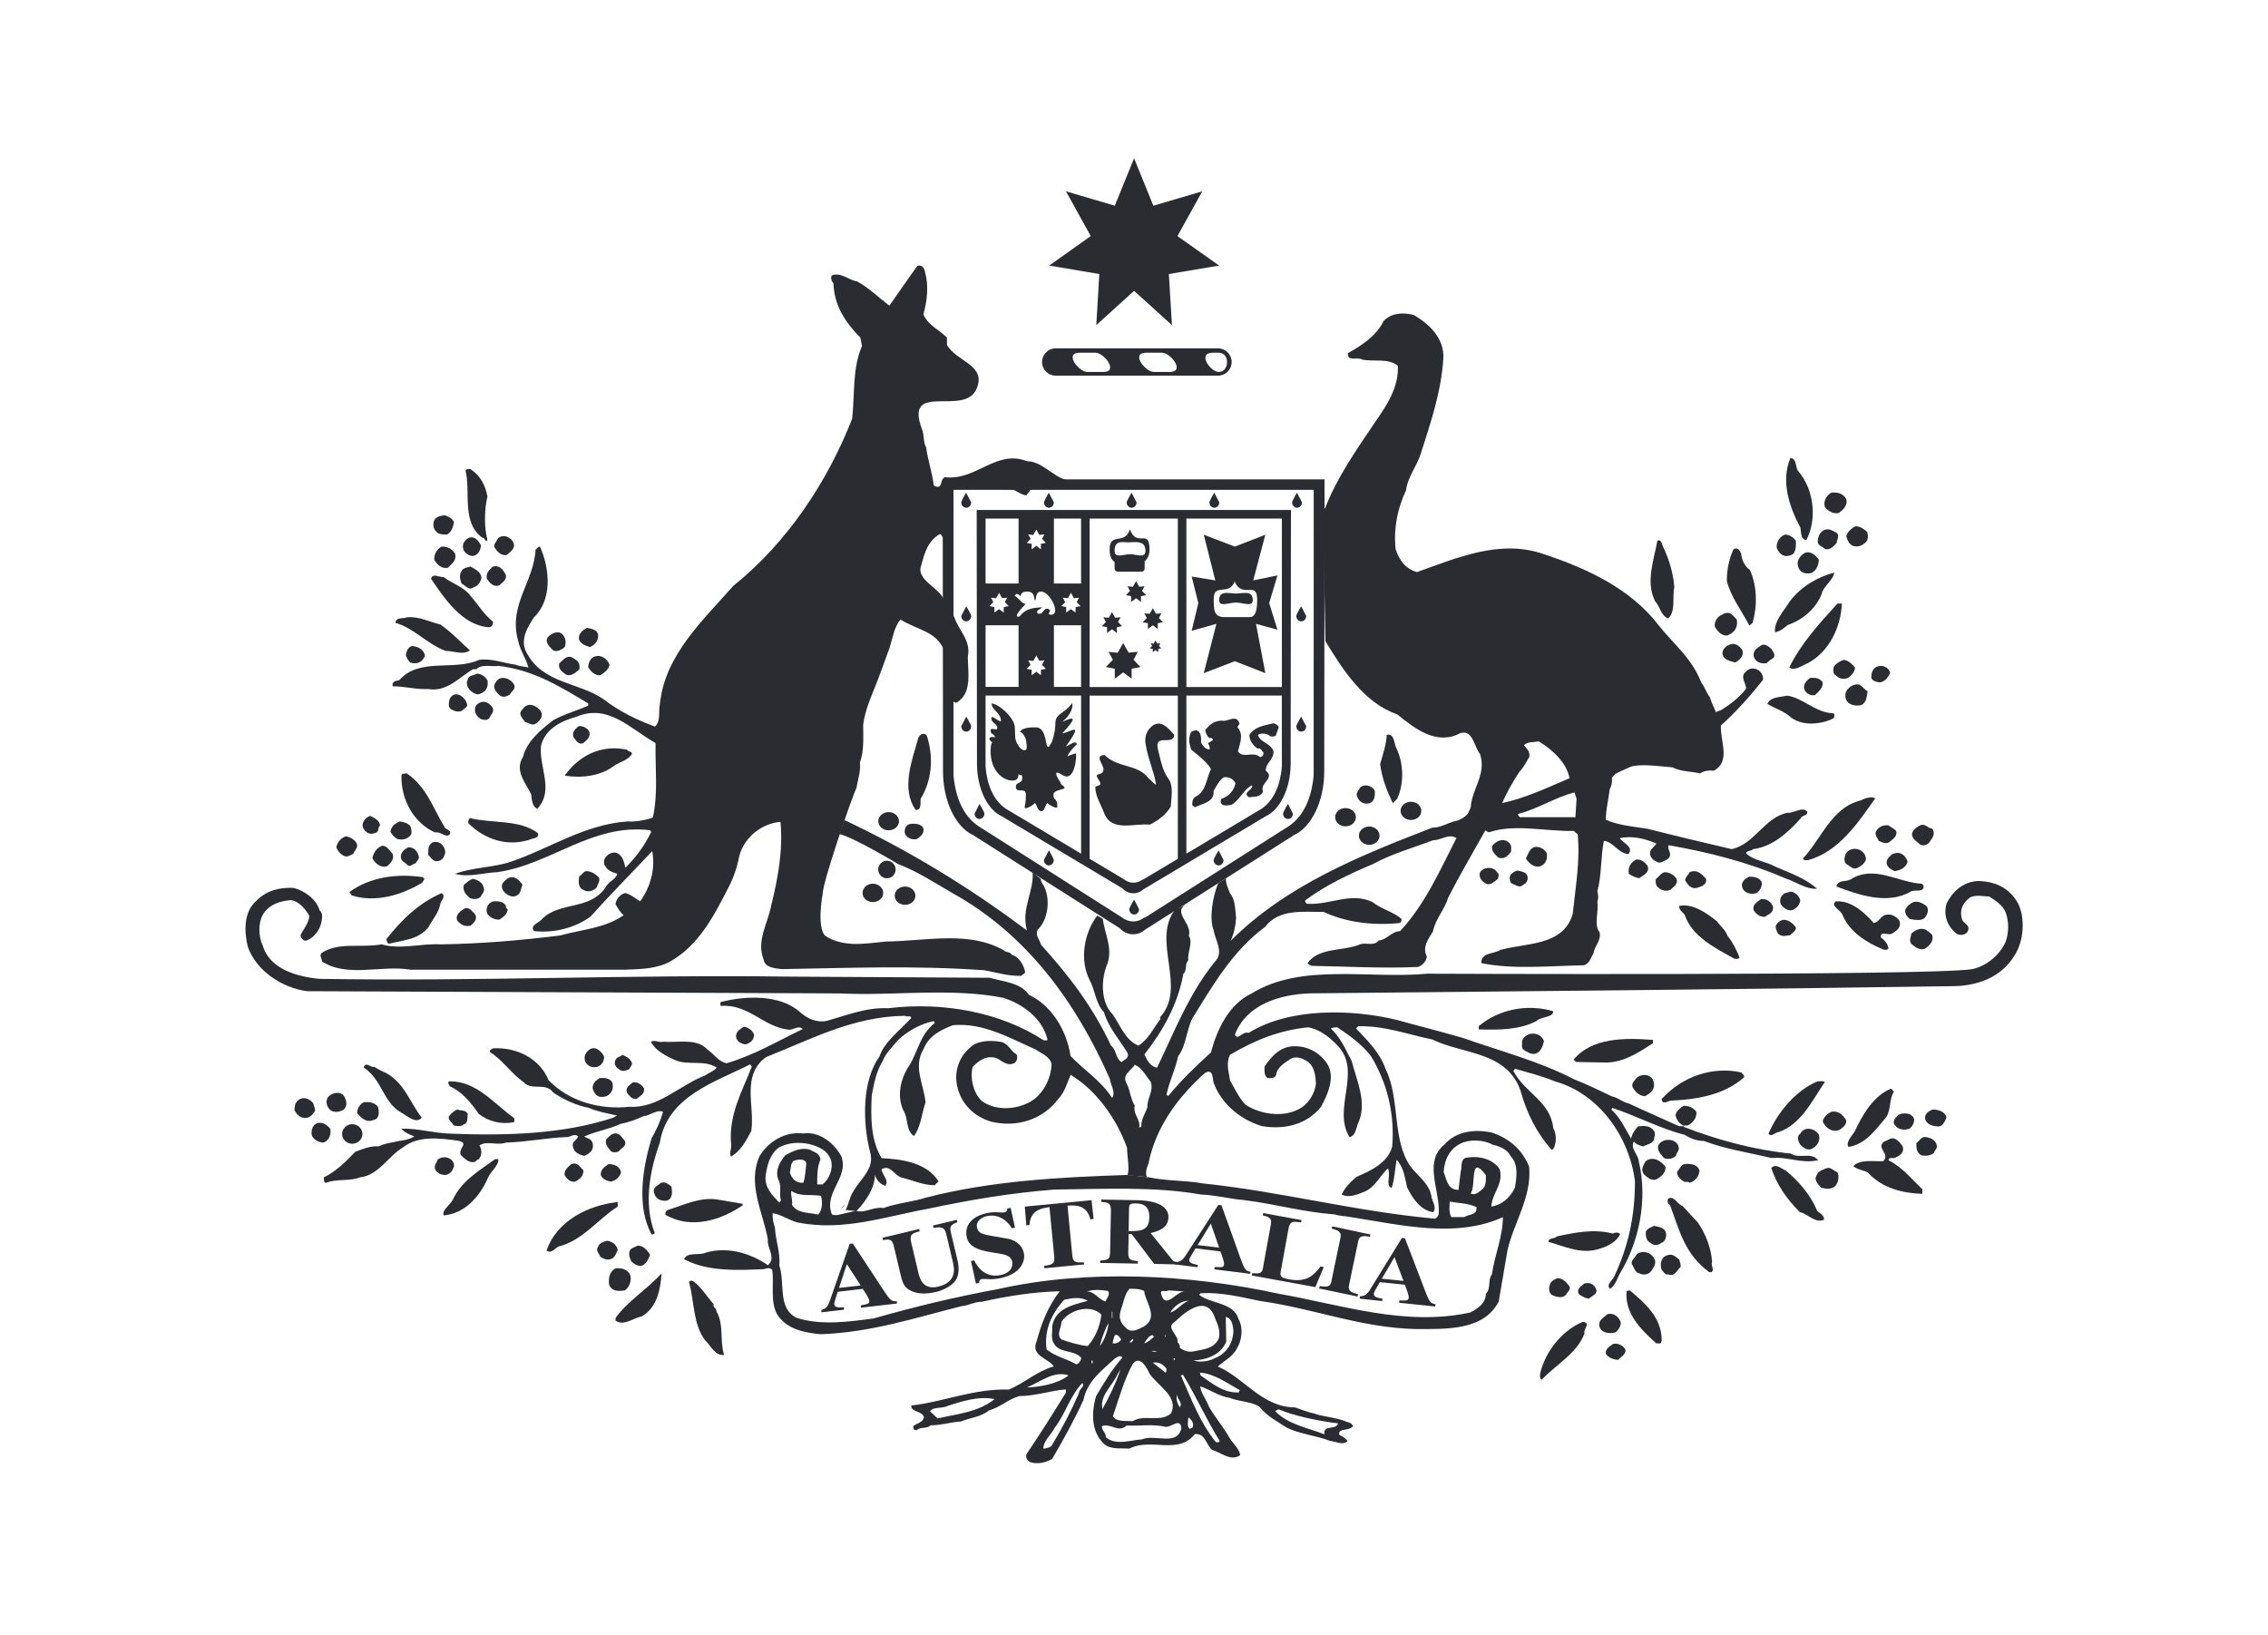 <?xml version="1.0" encoding="UTF-8"?>
<!-- Generator: Adobe Illustrator 16.0.0, SVG Export Plug-In . SVG Version: 6.00 Build 0)  -->
<!DOCTYPE svg PUBLIC "-//W3C//DTD SVG 1.1//EN" "http://www.w3.org/Graphics/SVG/1.1/DTD/svg11.dtd">
<svg version="1.1" id="Layer_1" xmlns="http://www.w3.org/2000/svg" xmlns:xlink="http://www.w3.org/1999/xlink" x="0px" y="0px" width="86px" height="62px" viewBox="0 0 86 62" enable-background="new 0 0 86 62" xml:space="preserve">
<path fill="#2B2C31" d="M32.051,45.657c-0.044,0.075-0.099,0.138-0.174,0.174"/>
<path fill="#2B2C31" d="M33.631,33.299c0.182,0,0.33-0.148,0.33-0.334c0-0.183-0.148-0.333-0.33-0.333  c-0.182,0-0.331,0.15-0.331,0.333C33.3,33.15,33.45,33.299,33.631,33.299"/>
<path fill="#2B2C31" d="M44.986,19.661h3.621v6.386h-3.621V19.661z M48.607,29.077c-0.063,0.689-0.295,1.262-0.771,1.587  l-2.85,1.702V26.37h3.619L48.607,29.077L48.607,29.077z M41.317,19.661h3.345v6.386h-3.345V19.661z M44.662,32.561l-1.316,0.785  h-0.021c-0.095,0.074-0.215,0.121-0.347,0.121c-0.133,0-0.254-0.048-0.352-0.126l-1.308-0.78v-6.188h3.345L44.662,32.561  L44.662,32.561z M39.963,23.707h1.03v2.337h-1.03V23.707z M40.994,32.366l-2.851-1.702c-0.476-0.325-0.71-0.898-0.772-1.587V26.37  h3.623V32.366z M37.372,19.661h1.251v2.463h-1.251V19.661z M38.934,20.584l0.146-0.153l-0.092-0.169l0.192,0.021l0.116-0.205  l0.112,0.201l0.194-0.018l-0.09,0.169l0.146,0.153l-0.188,0.036v0.208l-0.175-0.133l-0.176,0.133v-0.208L38.934,20.584z   M39.819,23.158c-0.009-0.061-0.091-0.08-0.126-0.08c-0.109,0-0.155,0.186-0.247,0.19c-0.07,0.003-0.119,0.01-0.119-0.074  c0-0.063,0.142-0.111,0.196-0.165c-0.771,0-0.788,0.354-0.906,0.354c-0.203,0,0.168-0.372,0.274-0.481  c-0.156-0.025-0.247-0.218-0.417-0.314c0.08-0.115,0.125-0.066,0.228,0.016c0-0.082,0.061-0.176,0.24-0.176  c0.345,0,0.248,0.334,0.305,0.334c0.056,0-0.004-0.334,0.228-0.334c0.343,0,0.771,0.879,0.382,0.879  C39.688,23.307,39.823,23.18,39.819,23.158z M38.989,25.037l0.192,0.021l0.116-0.204l0.112,0.2l0.194-0.017l-0.09,0.168l0.146,0.153  l-0.188,0.035v0.209l-0.176-0.132l-0.176,0.132v-0.209l-0.188-0.035l0.146-0.153L38.989,25.037z M37.578,22.661l0.191,0.019  l0.116-0.203l0.114,0.201l0.193-0.017l-0.09,0.167l0.146,0.152l-0.187,0.037v0.208l-0.177-0.131l-0.177,0.131v-0.208l-0.188-0.037  l0.146-0.152L37.578,22.661z M37.372,23.707h1.251v2.337h-1.251V23.707z M40.246,22.98l0.146-0.152L40.3,22.661l0.193,0.019  l0.115-0.203l0.114,0.201l0.194-0.017l-0.09,0.167l0.146,0.152l-0.188,0.037v0.208l-0.177-0.131l-0.178,0.131v-0.208L40.246,22.98z   M39.963,19.661h1.03v2.463h-1.03V19.661z M48.943,19.339v-0.005H37.037v0.005h-0.002l0.011,9.617c0,0.929,0.392,1.739,0.934,1.989  l4.58,2.735c0.102,0.114,0.252,0.188,0.418,0.188c0.146,0,0.274-0.059,0.372-0.146l4.652-2.779c0.543-0.252,0.938-1.063,0.938-1.99  l0.011-9.617L48.943,19.339L48.943,19.339z"/>
<path fill="#2B2C31" d="M40.8,28.574c-0.017-0.039-0.454,0.144-0.33,0.132c0.012-0.127,0.254-0.391,0.363-0.489  c-0.021-0.151-0.215-0.014-0.418,0.093c0.678-0.972,0.243-0.574-0.137-0.503c0.605-0.653,0.447-0.642,0-0.438  c0.352-0.279,0.427-0.611,0.373-0.706c-0.33,0.438-0.633,0.371-0.633,0.776c0,0.269-0.096,0.707-0.233,0.856  c-0.179,0.192-0.041-0.718-0.506-0.718c-0.148,0-0.5-0.011-0.605,0.171c0.095,0,0.237,0.241,0.237,0.337s0.087,0.36-0.071,0.36  c-0.16,0-0.344-0.334-0.344-0.494c0-0.159-0.012-0.123-0.012-0.351c0-0.385-0.626-0.928-0.88-0.928c0,0.269,0.351,0.332,0.351,0.674  c-0.148,0-0.361-0.276-0.361-0.105c0,0.172,0.224,0.202,0.224,0.353c0,0.151-0.255-0.054-0.255,0.108  c0,0.141,0.139,0.116,0.172,0.254c-0.102-0.029-0.194-0.015-0.214,0.038c-0.016,0.046,0.031,0.106,0.108,0.15  c-0.036,0.032-0.066,0.112-0.066,0.337c0,0.759,0.477,1.113,0.826,1.113c0.248,0,0.21-0.175,0.24-0.258  c0.01,0.128,0.134-0.063,0.134,0.162c0,0.235-0.242,0.13-0.242,0.335c0,0.271,0.381-0.011,0.381,0.291  c0,0.362-0.045,0.356-0.045,0.494c0,0.096,0.399-0.132,0.375-0.175c0.095,0.035,0.091,0.318,0.271,0.312  c0.113-0.005,0.139-0.29,0.229-0.313c-0.054,0.014,0.36,0.271,0.36,0.141c0-0.354-0.146-0.203-0.146-0.446  c0-0.224,0.491-0.181,0.413-0.295c-0.063-0.096-0.108-0.038-0.162-0.204c0.01,0.029-0.385-0.563,0.083-0.258  C40.771,29.698,40.828,28.63,40.8,28.574"/>
<path fill="#2B2C31" d="M53.503,31.089c0.216,0,0.392-0.155,0.392-0.346s-0.176-0.345-0.392-0.345c-0.217,0-0.394,0.152-0.394,0.345  C53.111,30.936,53.287,31.089,53.503,31.089"/>
<path fill="#2B2C31" d="M51.92,32.031c0.217,0,0.391-0.155,0.391-0.346c0-0.191-0.174-0.349-0.391-0.349  c-0.216,0-0.393,0.154-0.393,0.349C51.527,31.875,51.705,32.031,51.92,32.031"/>
<path fill="#2B2C31" d="M33.099,34.202c0.215,0,0.392-0.155,0.392-0.347c0-0.19-0.177-0.351-0.392-0.351  c-0.216,0-0.392,0.156-0.392,0.351C32.707,34.046,32.883,34.202,33.099,34.202"/>
<path fill="#2B2C31" d="M34.318,34.305c0.217,0,0.393-0.154,0.393-0.345s-0.175-0.347-0.393-0.347c-0.217,0-0.391,0.154-0.391,0.347  C33.927,34.15,34.101,34.305,34.318,34.305"/>
<path fill="#2B2C31" d="M68.203,17.882c0.582,0.689,0.707,1.798,0.291,2.594c-0.229-0.021-0.188-0.313-0.229-0.48  c-0.416-0.774-0.748-1.758-0.373-2.636C68.16,17.402,68.057,17.736,68.203,17.882"/>
<path fill="#2B2C31" d="M18.484,18.824c-0.125,0.501-0.125,1.192,0,1.652c-0.104,0.104-0.084-0.105-0.188-0.084  c-0.812-0.585-0.438-1.735-0.644-2.552c0.041-0.063,0.145-0.082,0.207-0.042C18.234,18.051,18.4,18.405,18.484,18.824"/>
<path fill="#2B2C31" d="M69.988,18.887c0.123,0.231-0.104,0.46-0.271,0.563c-0.188,0.042-0.394-0.063-0.521-0.229  c-0.063-0.23,0.063-0.439,0.25-0.545C69.654,18.657,69.863,18.698,69.988,18.887"/>
<path fill="#2B2C31" d="M17.216,19.807c-0.041,0.188-0.104,0.377-0.269,0.459c-0.125,0-0.313,0-0.396-0.104  c-0.125-0.104-0.146-0.293-0.083-0.44c0.083-0.145,0.249-0.167,0.395-0.188C17.009,19.597,17.155,19.639,17.216,19.807"/>
<path fill="#2B2C31" d="M70.798,20.163c0.041,0.126,0.041,0.208,0,0.334c-0.144,0.189-0.354,0.272-0.562,0.189  c-0.146-0.084-0.188-0.231-0.229-0.356c0.042-0.167,0.209-0.313,0.354-0.376C70.548,19.954,70.674,20.058,70.798,20.163"/>
<path fill="#2B2C31" d="M69.613,20.185c0.168,0.082,0.041,0.292,0.021,0.417c-0.104,0.105-0.25,0.273-0.438,0.21  c-0.104-0.105-0.228-0.105-0.27-0.252c0-0.209,0.083-0.417,0.29-0.48C69.385,20.038,69.488,20.121,69.613,20.185"/>
<path fill="#2B2C31" d="M68.098,20.497c0,0.231,0.021,0.524-0.25,0.566c-0.248,0.083-0.416-0.126-0.477-0.293  c-0.021-0.21,0.104-0.419,0.313-0.503C67.848,20.266,67.996,20.371,68.098,20.497"/>
<path fill="#2B2C31" d="M19.48,20.601c0.063,0.21-0.145,0.335-0.269,0.439c-0.146,0.042-0.334-0.083-0.416-0.229  c-0.146-0.145,0.042-0.272,0.082-0.398C19.087,20.224,19.397,20.371,19.48,20.601"/>
<path fill="#2B2C31" d="M18.234,20.666c0,0.166-0.083,0.333-0.229,0.396c-0.167,0.062-0.331-0.064-0.416-0.188  c-0.104-0.208,0.021-0.398,0.187-0.482C18.006,20.308,18.151,20.517,18.234,20.666"/>
<path fill="#2B2C31" d="M63.072,20.748c0.209,0.44,0.373,0.963,0.416,1.506c-0.084,0.397,0.063,0.92-0.229,1.193  c-0.29-0.105-0.311-0.46-0.498-0.648c-0.374-0.733-0.04-1.591,0.085-2.302C63.01,20.435,63.01,20.644,63.072,20.748"/>
<path fill="#2B2C31" d="M17.258,20.998c0.063,0.253-0.125,0.376-0.271,0.523c-0.249,0.063-0.415-0.125-0.519-0.293  c-0.021-0.208,0.104-0.417,0.27-0.501C16.948,20.706,17.155,20.811,17.258,20.998"/>
<path fill="#2B2C31" d="M66.354,21.605c0.271,0.606,0.291,1.339,0.104,2.008l-0.125,0.106c-0.291-0.566-0.705-1.089-0.853-1.694  c0-0.44,0.084-0.837,0.25-1.193c0.146-0.104,0.229,0.021,0.291,0.146C66.042,21.208,66.146,21.479,66.354,21.605"/>
<path fill="#2B2C31" d="M68.971,21.228c-0.021,0.209-0.104,0.439-0.313,0.502c-0.207,0.042-0.414-0.021-0.477-0.251  c-0.064-0.208,0.063-0.396,0.227-0.501C68.639,20.852,68.867,21.062,68.971,21.228"/>
<path fill="#2B2C31" d="M18.255,21.878c0,0.167-0.146,0.355-0.313,0.397c-0.167,0.125-0.29-0.084-0.437-0.146  c-0.063-0.168-0.104-0.314,0-0.482c0.062-0.125,0.208-0.125,0.332-0.168C18.027,21.585,18.213,21.668,18.255,21.878"/>
<path fill="#2B2C31" d="M19.169,21.773c0.084,0.21-0.146,0.314-0.229,0.418c-0.249,0.084-0.374-0.104-0.479-0.25  c-0.041-0.21,0.084-0.335,0.229-0.461C18.94,21.418,19.065,21.585,19.169,21.773"/>
<path fill="#2B2C31" d="M69.551,21.71c-0.021,0.272-0.436,0.543-0.477,0.815c-0.229,0.566-0.729,0.983-1.289,1.172  c-0.124,0.104-0.291,0.251-0.479,0.271c-0.041-0.418,0.332-0.796,0.561-1.17C68.305,22.233,68.908,21.878,69.551,21.71"/>
<path fill="#2B2C31" d="M17.839,22.589c0.312,0.356,0.479,0.669,0.852,0.982c0.021,0.084-0.042,0.21-0.145,0.21  c-1.019-0.063-1.704-1.109-2.202-1.84c0.063-0.23,0.331-0.042,0.479-0.063C17.175,22.149,17.569,22.233,17.839,22.589"/>
<path fill="#2B2C31" d="M69.843,22.882c-0.042,0.899-0.479,1.82-1.288,2.259c-0.229,0.084-0.479,0.313-0.707,0.167  c0.438-0.899,1.101-1.63,1.827-2.426H69.843"/>
<path fill="#2B2C31" d="M65.855,23.488c0.063,0.313-0.104,0.502-0.354,0.606c-0.229,0.021-0.374-0.166-0.479-0.334  c-0.021-0.209,0.104-0.397,0.291-0.46c0.063-0.063,0.164-0.063,0.248-0.063C65.688,23.278,65.753,23.384,65.855,23.488"/>
<path fill="#2B2C31" d="M16.698,23.677c0.396,0.271,0.748,0.647,1.121,0.982c-0.271,0.188-0.603,0.02-0.914,0.02  c-0.705-0.25-1.184-0.855-1.911-1.066c0.021-0.229,0.291-0.146,0.438-0.209C15.887,23.362,16.262,23.571,16.698,23.677"/>
<path fill="#2B2C31" d="M38.94,17.486c-1.162-0.461-1.931,0.752-3.115,0.605c-0.145,0.084-0.104,0.23-0.187,0.335  c-0.063,0.063-0.167,0.022-0.229-0.021c-0.063-0.501-0.229-0.961-0.29-1.443c-0.125-0.208-0.063-0.502-0.167-0.71  c-0.664-1.82,1.62-0.44,2.077-1.506c0.395-0.92-0.77-1.025-1.121-1.672V12.8c-0.333-0.333-0.687-0.439-0.895-0.878  c0.146-0.522,0.208-1.086,0.063-1.61c-0.021-0.126-0.104-0.293-0.291-0.231c-0.396,0.545-0.687,0.984-1.06,1.506  c-0.396-0.293-0.769-0.667-1.226-0.92c-0.313-0.041-0.604-0.355-0.955-0.229c-0.063,0.125,0,0.229,0.062,0.312  c0.021,0.817,0.438,1.465,1.018,2.05l0.063,0.315c-0.374,0.856-0.27,1.84-0.374,2.761c-0.935,2.384-2.45,4.685-4.508,6.337  c-1.182,1.339-2.596,2.637-2.782,4.478c-0.063,0.293,0.042,0.647-0.187,0.856c-0.686-0.251-1.371-0.586-1.932-1.025  c-0.955-0.67-2.326-0.586-2.948-1.798c-0.249-0.482,0.062-0.963,0.291-1.318c0.705-0.669,0.602-1.861,0.228-2.677  c-0.083-0.021-0.104,0.083-0.167,0.104c-0.061,1.234-1.037,2.09-0.664,3.45c0.083,0.397,0.291,0.65,0.395,1.025  c-0.146-0.042-0.354-0.042-0.479-0.104c-0.456-0.063-0.914-0.25-1.392-0.188c-0.955,0.439-2.263-0.104-3.03,0.775  c-0.126,0.021-0.291,0.042-0.249,0.229c0.456,0,0.893,0.126,1.35,0.104c0.727,0.126,1.204-0.481,1.703-0.752h0.124  c0.208-0.21,0.562-0.084,0.831-0.126c1.31,0.146,2.327,0.774,3.407,1.423v0.083c-0.416,0.189-0.894,0.315-1.309,0.544  c-0.479,0.356-1.018,0.815-1.164,1.402c-0.332,0.523,0.104,0.983,0.312,1.423c0.021,0.209,0.042,0.459,0.229,0.544  c0.666-0.712,0.042-1.591,0.146-2.407c0.168-0.628,0.749-0.92,1.352-1.087c1.183-0.502,2.034,0.459,2.989,1.003  c-0.021,0.962,0.104,1.883-0.104,2.824c-0.291,0.104-0.664,0.167-0.977,0.146c-1.64,0.125-2.928,1.024-4.401,1.525  c-0.665,0.229-1.454,0.209-2.119,0.461c0.519,0.146,1.06-0.042,1.6-0.063c2.035-0.293,3.594-1.86,5.794-1.589l0.041,0.064  c-0.249,0.521-0.582,0.962-0.977,1.357c-0.063-0.229-0.083-0.418-0.291-0.543c-0.165-0.084-0.354,0-0.477,0.166  c-0.063,0.104-0.063,0.229,0,0.313c0.103,0.188,0.27,0.229,0.457,0.293c-0.041,0.188-0.271,0.271-0.395,0.438  c-0.582,0.981-1.766,0.586-2.452,1.274c-0.104,0.146-0.477,0.229-0.311,0.462c0.789,0.082,1.557-0.127,2.139-0.546  c0.769-0.854,1.579-1.673,2.346-2.487c0.125,0.668-0.063,1.358-0.457,1.902c-0.187-0.104-0.333-0.252-0.562-0.313  c-0.207,0.041-0.354,0.25-0.374,0.416c0.083,0.146,0.167,0.313,0.311,0.422c-0.705,0.5-1.597,0.543-2.407,0.771  c-1.517,0.188-2.99,0.313-4.528,0.337c-0.728-0.043-1.558,0.209-2.243,0c-0.789,0.146-1.641-0.104-2.284,0.334  c-0.083,0.104,0.021,0.209,0.021,0.313c0.956,0.628,2.264,0.126,3.345,0.313h8.182c0.604-0.021,1.204-0.043,1.683-0.313  c1.06-0.604,1.641-1.694,2.182-2.763c0.206-0.375,0.354-0.814,0.436-1.254c0.207-0.711,0.852-1.213,1.558-1.275  c0.104,1.088-0.104,2.176-0.354,3.18c-0.125,0.668-0.561,1.316-0.291,2.027c0.063,0.335,0.417,0.335,0.686,0.377  c2.513-0.042,5.025-0.146,7.685,0.042c0.478,0.085,0.895,0.229,1.412,0.21c0.041-0.063,0.188-0.084,0.124-0.21  c-0.062-0.229-0.228-0.521-0.498-0.587c-0.042-0.123-0.228-0.082-0.291-0.166c-1.329-0.754-2.928-0.356-4.486-0.334  c-0.81,0.082-1.62,0.229-2.305-0.229c-0.312-0.378-0.084-1.567-0.084-1.567c0-0.473,1.144-3.767,1.288-4.039  c0.042-0.313,0.166-0.605,0.125-0.962c0.166-0.417,0.125-0.961,0.125-1.421c0.082-0.67,0.416-1.298,0.644-1.945  c0.125-0.313,0.229-0.648,0.354-0.962c0.124-0.397,0.167-0.774,0.415-1.087c0.678,0.429,1.339,0.417,1.666,1.185l0.287,1.743  c0,0.104,0.083,0.313,0.228,0.188c0.54-0.355,0.374-1.151,0.374-1.694c0.125-0.648-0.332-0.962-0.519-1.527  c-0.146-0.105-0.384-0.603-0.384-0.603c-0.084-0.461-1.091-0.777-0.862-1.343c0.125-0.479,0.249-0.92,0.707-1.191  c0.067,0.047,0.097,0.097,0.104,0.148l0.248-0.175l0.027-1.749c0.672-0.003,1.677,0.084,2.362,0.084  c0.187,0.063,0.333,0.208,0.54,0.229l0.167-0.229l1.682-0.328C40.053,18.306,39.62,17.486,38.94,17.486"/>
<path fill="#2B2C31" d="M40.767,18.227c0.051-0.006,0.103-0.015,0.156-0.03L40.767,18.227"/>
<path fill="#2B2C31" d="M22.678,24.053c0.021,0.251-0.125,0.398-0.312,0.481c-0.167-0.063-0.291-0.083-0.396-0.251  c-0.083-0.229,0.125-0.396,0.291-0.48C22.429,23.844,22.636,23.866,22.678,24.053"/>
<path fill="#2B2C31" d="M21.33,24.053c0.125,0.125,0.146,0.334,0.083,0.481c-0.146,0.126-0.374,0.231-0.498,0.063  c-0.125-0.126-0.249-0.272-0.146-0.439C20.914,24.011,21.163,23.886,21.33,24.053"/>
<path fill="#2B2C31" d="M50.238,24.282c0.007,0.011,0.012,0.022,0.019,0.031"/>
<path fill="#2B2C31" d="M66.063,24.639c0.084,0.229-0.104,0.397-0.271,0.479c-0.207-0.063-0.478-0.104-0.478-0.375  c0.021-0.168,0.164-0.273,0.313-0.315C65.814,24.367,65.98,24.514,66.063,24.639"/>
<path fill="#2B2C31" d="M67.165,24.597c0.062,0.105,0.207,0.271,0.04,0.376c-0.082,0.063-0.146,0.083-0.208,0.167  c-0.229,0.042-0.437-0.042-0.498-0.25c-0.042-0.23,0.146-0.335,0.312-0.439C66.956,24.409,67.059,24.514,67.165,24.597"/>
<path fill="#2B2C31" d="M16.116,24.848c-0.082,0.25-0.29,0.355-0.561,0.271c-0.063-0.063-0.124-0.166-0.167-0.271  c0.021-0.146,0.063-0.293,0.229-0.356C15.867,24.514,16.054,24.618,16.116,24.848"/>
<path fill="#2B2C31" d="M23.114,25.203c-0.021,0.168-0.207,0.314-0.352,0.398c-0.208,0.021-0.354-0.147-0.457-0.293  c0-0.167,0.083-0.375,0.249-0.417C22.783,24.807,23.032,24.974,23.114,25.203"/>
<path fill="#2B2C31" d="M21.89,25.056c0.063,0.063,0.123,0.231,0.063,0.335c-0.125,0.104-0.313,0.293-0.52,0.167  c-0.125-0.104-0.27-0.187-0.229-0.397c0.083-0.083,0.187-0.208,0.312-0.25C21.681,24.869,21.763,24.974,21.89,25.056"/>
<path fill="#2B2C31" d="M70.34,25.308c0,0.168-0.165,0.335-0.271,0.397c-0.166,0.064-0.353,0.021-0.457-0.104  c-0.125-0.042-0.084-0.209-0.084-0.314c0.104-0.146,0.252-0.231,0.396-0.272C70.111,25.056,70.236,25.183,70.34,25.308"/>
<path fill="#2B2C31" d="M71.671,25.496c-0.063,0.188-0.209,0.355-0.396,0.377c-0.125-0.022-0.354-0.063-0.313-0.251  c0-0.147,0.083-0.293,0.187-0.335C71.357,25.183,71.607,25.287,71.671,25.496"/>
<path fill="#2B2C31" d="M18.484,25.79c0.041,0.25-0.042,0.418-0.25,0.502c-0.146,0.083-0.291-0.021-0.395-0.106  c-0.104-0.104-0.187-0.271-0.104-0.417c0.041-0.188,0.229-0.146,0.354-0.231C18.276,25.559,18.38,25.643,18.484,25.79"/>
<path fill="#2B2C31" d="M19.502,25.977c0.062,0.168-0.124,0.231-0.166,0.356c-0.104,0.063-0.249,0.126-0.374,0.042  c-0.146-0.125-0.313-0.313-0.166-0.501C18.962,25.559,19.397,25.727,19.502,25.977"/>
<path fill="#2B2C31" d="M69.115,25.873c0.021,0.208-0.166,0.354-0.289,0.48c-0.188,0.042-0.375-0.084-0.418-0.251  c-0.021-0.168,0.084-0.292,0.229-0.398C68.826,25.685,69.012,25.705,69.115,25.873"/>
<path fill="#2B2C31" d="M70.818,26.207c-0.041,0.188-0.021,0.397-0.229,0.522c-0.166,0.043-0.372,0.021-0.498-0.083  c-0.125-0.105-0.146-0.293-0.083-0.44c0.104-0.168,0.291-0.293,0.499-0.25C70.654,26.04,70.693,26.145,70.818,26.207"/>
<path fill="#2B2C31" d="M17.694,26.647c0.083,0.166-0.104,0.209-0.166,0.292c-0.146,0.083-0.291,0.02-0.416-0.042  c-0.146-0.084-0.083-0.292-0.062-0.397C17.237,26.145,17.611,26.396,17.694,26.647"/>
<path fill="#2B2C31" d="M69.51,27.043c0.083,0.022,0.041,0.147,0.02,0.188c-0.495,0.251-1.242,0.314-1.682-0.083  c-0.248-0.209-0.562-0.292-0.83-0.459c0.104-0.273,0.479-0.251,0.748-0.315C68.367,26.458,68.846,27.023,69.51,27.043"/>
<path fill="#2B2C31" d="M18.691,26.856c0.042,0.167-0.084,0.229-0.125,0.355c-0.083,0.125-0.249,0.083-0.354,0.041  c-0.188-0.125-0.271-0.355-0.146-0.522C18.297,26.5,18.567,26.625,18.691,26.856"/>
<path fill="#2B2C31" d="M20.518,26.982c0.083,0.188-0.041,0.354-0.208,0.459c-0.145,0.084-0.27-0.042-0.394-0.063  c-0.104-0.147-0.291-0.313-0.104-0.481C20,26.584,20.373,26.75,20.518,26.982"/>
<path fill="#2B2C31" d="M44.529,27.866c-0.039,0.418-0.729-0.059-0.631,0.497c0.1,0.399,0.178,0.874,0.414,1.171  c0.196,0.28,0.1,0.716,0.08,1.054c-0.179,0.298-0.475,0.518-0.789,0.676c-0.595-0.06-1.46,0.296-1.735-0.438  c-0.119-0.318-0.336-0.637-0.336-0.992c0.061-0.042,0.14-0.042,0.197-0.1c0-0.139-0.156-0.219-0.137-0.358  c0.67-0.12-0.277-0.716,0.295-0.754c0.474,0.497,1.243,0.337,1.656,0.874c0.1,0.08,0.18,0.199,0.297,0.258  c-0.078-0.497-0.314-0.992-0.396-1.531c-0.059-0.277,0.041-0.536,0.238-0.694C44.038,27.25,44.334,27.648,44.529,27.866"/>
<path fill="#2B2C31" d="M22.345,27.735c0.063,0.209-0.104,0.333-0.228,0.438c-0.188,0.084-0.291-0.125-0.373-0.229  c-0.063-0.209,0.082-0.315,0.207-0.418C22.097,27.526,22.263,27.588,22.345,27.735"/>
<path fill="#2B2C31" d="M35.161,27.944c0.248,0.815,0.166,1.653-0.25,2.343c-0.021,0.167,0.042,0.438-0.188,0.418  c-0.561-0.774-0.145-1.863,0.083-2.678C34.849,27.817,35.098,27.735,35.161,27.944"/>
<path fill="#2B2C31" d="M52.938,28.341c0.289,0.585,0.313,1.359,0.041,1.945l-0.166,0.167c-0.229-0.48-0.416-0.961-0.479-1.485  c0.104-0.375,0.229-0.711,0.249-1.109C52.876,27.798,52.854,28.173,52.938,28.341"/>
<path fill="#2B2C31" d="M23.967,28.572c-0.125,0.25-0.479,0.312-0.706,0.479c-0.498,0.375-1.225,0.459-1.849,0.356  c0.54-0.754,1.371-1.193,2.367-0.983C23.821,28.507,23.924,28.466,23.967,28.572"/>
<path fill="#2B2C31" d="M15.431,29.324c0.769,0.543,0.976,1.297,1.433,2.048c0.062,0.085,0.27,0.106,0.187,0.272  c-0.166,0.127-0.333-0.125-0.561-0.084c-0.79-0.354-1.287-1.232-1.268-2.152C15.222,29.324,15.347,29.324,15.431,29.324"/>
<path fill="#2B2C31" d="M52.129,29.973c0.021,0.208-0.023,0.417-0.188,0.48c-0.229,0.064-0.416-0.063-0.479-0.251  c-0.063-0.147,0.063-0.229,0.104-0.335C51.732,29.7,52.023,29.784,52.129,29.973"/>
<path fill="#2B2C31" d="M60.891,31.081c0-0.397,0.104-0.774,0.146-1.15c0.063-0.126,0.104-0.273,0.083-0.439  c0.499-0.67,1.515-0.461,2.305-0.398c0.312,0.168,0.706,0.146,1.039,0.23c0.146-0.104,0.353-0.125,0.521-0.104  c0.662-0.354,0.229-1.13,0.271-1.736l-0.25-0.627c-0.063-0.126-0.126-0.272-0.166-0.418c-0.125-0.147-0.208-0.419-0.332-0.565  c-0.354-0.92-1.04-1.444-1.622-2.176c-1.058-1.381-2.72-2.154-4.381-2.699c-1.641-0.564-3.301,0.168-4.774,0.691  c-0.457-0.126-0.687-0.482-0.812-0.879c-0.083-0.795,0.083-1.569,0.396-2.218c0.063-0.522,0.416-0.92,0.562-1.4  c0.374-1.173,0.769-2.323,0.853-3.598c0.041-0.775-0.541-1.318-1.123-1.654c-0.395-0.102-0.852-0.082-1.143,0.231  c-0.271,0.565-0.852,0.941-1.35,1.214c-0.041,0.354,0.395,0.125,0.539,0.25c0.457,0.083,0.978-0.063,1.351,0.229  c0.042,0.838-0.438,1.528-0.871,2.154c-0.708,1.047-1.455,2.113-1.892,3.264l-0.082-0.084l0.101,5.113  c0.662,1.101,1.489,2.357,2.722,2.772c0.666,0.543,1.496,1.193,2.392,0.712c0.479-0.147,0.519,0.521,0.748,0.794  c0.25,0.773-0.313,1.317-0.354,2.028l-0.539,1.151c-0.623,1.213-1.184,2.508-2.14,3.535c-0.313,0-0.498,0.329-0.813,0.354  c-0.166,0.229-0.498,0.063-0.705,0.146c-0.644,0.271-1.557,0.104-1.991,0.711c0.041,0.063,0.104,0.082,0.166,0.104  c1.266,0.021,2.678,0.104,4.026,0.042c0.166-0.063,0.313-0.21,0.332-0.396c-0.186-0.356,0.063-0.674,0.229-0.943  c0.104-0.5,0.437-0.814,0.582-1.295c0.437-0.856,0.935-1.694,1.413-2.553l0.643-1.045c0.146-0.354,0.396-0.795,0.646-1.171  c0.165-0.168,0.25-0.357,0.375-0.565c0.021-0.209-0.082-0.293-0.207-0.439c0.146-0.147,0.372-0.104,0.562-0.147  c0.521,0.315,1.061,0.816,1.163,1.382l0.188,0.543l0.084,0.251l-0.043,0.69l0.084,0.647c0.104,1.003-0.084,2.028-0.188,3.032  c-0.353,1.214-1.743,1.09-2.741,1.361c-0.248,0.168-0.727,0.082-0.727,0.502c1.203,0.25,2.617,0.104,3.902,0.082  c0.207-0.082,0.25-0.271,0.354-0.459c0.042-0.272,0.313-0.507,0.229-0.798c-0.229-0.294-0.02-0.754-0.082-1.147  c0.041-0.104,0.041-0.25,0-0.397c0.166-0.606,0.125-1.338,0.25-1.925L60.891,31.081"/>
<path fill="#2B2C31" d="M71.109,30.266c-0.666,0.941-1.371,2.007-2.531,2.341c-0.084,0-0.168,0.043-0.21-0.063  c0.708-0.753,1.081-1.924,2.182-2.196C70.714,30.266,70.943,30.182,71.109,30.266"/>
<path fill="#2B2C31" d="M14.414,31.291c-0.104,0.082-0.021,0.27-0.208,0.293c-0.166,0.083-0.353-0.023-0.436-0.189  c-0.083-0.209,0.104-0.418,0.27-0.461C14.205,31.02,14.372,31.081,14.414,31.291"/>
<path fill="#2B2C31" d="M20.395,31.584c0.063,0.188-0.146,0.188-0.25,0.229c-0.872,0.314-1.765,0.021-2.389-0.604  c0-0.084,0-0.169,0.083-0.188C18.691,31.227,19.688,31.061,20.395,31.584"/>
<path fill="#2B2C31" d="M15.555,31.313c0.041,0.082,0.063,0.229,0.041,0.313c-0.125,0.188-0.312,0.229-0.52,0.188  c-0.124-0.063-0.187-0.146-0.271-0.271c0.021-0.21,0.188-0.335,0.354-0.397C15.327,31.165,15.452,31.207,15.555,31.313"/>
<path fill="#2B2C31" d="M35.014,31.415c0.042,0.188-0.125,0.315-0.249,0.397c-0.187,0.041-0.353-0.041-0.436-0.168  c-0.063-0.146,0-0.354,0.146-0.396C34.662,31.207,34.953,31.227,35.014,31.415"/>
<path fill="#2B2C31" d="M71.898,31.5c0.063,0.208-0.125,0.313-0.271,0.438c-0.125,0.063-0.271,0-0.396-0.063  c-0.021-0.104-0.146-0.188-0.104-0.333c0.083-0.188,0.27-0.272,0.479-0.251C71.712,31.373,71.795,31.395,71.898,31.5"/>
<path fill="#2B2C31" d="M73.27,31.415c0.123,0.188,0.021,0.334-0.084,0.481c-0.084,0.146-0.248,0.188-0.375,0.125  c-0.123-0.125-0.291-0.188-0.31-0.377c0-0.168,0.187-0.293,0.31-0.354C73.02,31.207,73.102,31.415,73.27,31.415"/>
<path fill="#2B2C31" d="M13.541,32.021c0.021,0.146-0.104,0.229-0.146,0.354c-0.104,0.042-0.208,0.126-0.333,0.084  c-0.146-0.063-0.249-0.188-0.311-0.335c0.042-0.188,0.165-0.354,0.374-0.419C13.293,31.75,13.479,31.833,13.541,32.021"/>
<path fill="#2B2C31" d="M57.277,32.021c0.043,0.084,0.021,0.188,0.021,0.271c-0.124,0.169-0.291,0.313-0.498,0.211  c-0.125-0.126-0.271-0.251-0.208-0.438C56.759,31.833,57.111,31.75,57.277,32.021"/>
<path fill="#2B2C31" d="M16.884,32.336c-0.042,0.146-0.104,0.292-0.291,0.313c-0.188,0.021-0.249-0.146-0.353-0.229  c0-0.188-0.021-0.377,0.164-0.482C16.657,31.854,16.884,32.064,16.884,32.336"/>
<path fill="#2B2C31" d="M14.891,32.378c0.063,0.209-0.084,0.354-0.208,0.46c-0.249,0.083-0.458-0.105-0.561-0.293  c0.021-0.188,0.167-0.418,0.373-0.48C14.683,32.064,14.787,32.273,14.891,32.378"/>
<path fill="#2B2C31" d="M58.648,32.336c0.041,0.209-0.021,0.418-0.229,0.502c-0.25,0.083-0.456-0.126-0.562-0.293  c0.104-0.167,0.125-0.396,0.373-0.438C58.42,32.107,58.545,32.189,58.648,32.336"/>
<path fill="#2B2C31" d="M15.867,32.42c0.063,0.146-0.063,0.208-0.104,0.313c-0.104,0-0.167,0.127-0.291,0.084  c-0.083-0.104-0.25-0.146-0.27-0.293c-0.021-0.207,0.124-0.313,0.27-0.396C15.679,32.107,15.804,32.253,15.867,32.42"/>
<path fill="#2B2C31" d="M70.756,32.587c-0.063,0.167-0.188,0.251-0.354,0.334c-0.166,0.042-0.271-0.104-0.396-0.167  c-0.104-0.084-0.063-0.271-0.021-0.376C70.195,32.021,70.756,32.189,70.756,32.587"/>
<path fill="#2B2C31" d="M72.336,32.67c-0.063,0.23-0.292,0.335-0.499,0.357c-0.188-0.086-0.396-0.23-0.249-0.482  c0.084-0.083,0.125-0.167,0.249-0.188C72.087,32.273,72.271,32.462,72.336,32.67"/>
<path fill="#2B2C31" d="M62.469,32.816c0.104,0.271-0.145,0.354-0.311,0.479c-0.146-0.021-0.271-0.084-0.396-0.168  c-0.041-0.229,0.064-0.438,0.293-0.544C62.242,32.587,62.344,32.67,62.469,32.816"/>
<path fill="#2B2C31" d="M56.759,33.068c0.104,0.041,0.062,0.188,0.042,0.252c-0.125,0.082-0.291,0.293-0.479,0.166  c-0.146-0.084-0.248-0.209-0.207-0.396C56.219,32.859,56.654,32.838,56.759,33.068"/>
<path fill="#2B2C31" d="M57.921,33.215c0.021,0.166-0.021,0.251-0.165,0.333c-0.146,0.146-0.313-0.021-0.458-0.062  c-0.041-0.084-0.083-0.209-0.021-0.313c0.062-0.085,0.166-0.146,0.271-0.169C57.693,33.047,57.859,33.047,57.921,33.215"/>
<path fill="#2B2C31" d="M22.678,33.236c0.125,0.123-0.021,0.271-0.042,0.396c-0.104,0.126-0.331,0.229-0.519,0.104  c-0.208-0.084-0.188-0.354-0.146-0.521c0.125-0.041,0.125-0.188,0.291-0.188C22.451,33.047,22.554,33.131,22.678,33.236"/>
<path fill="#2B2C31" d="M64.691,33.32c0.043,0.209-0.166,0.293-0.313,0.332c-0.249,0.084-0.373-0.104-0.479-0.271  c0-0.125,0.125-0.207,0.166-0.313C64.359,32.943,64.547,33.152,64.691,33.32"/>
<path fill="#2B2C31" d="M63.572,33.32c0.08,0.209-0.146,0.313-0.229,0.416c-0.146,0.063-0.332,0.043-0.458-0.084  c-0.104-0.063-0.104-0.188-0.104-0.313c0.125-0.104,0.188-0.229,0.334-0.271C63.301,33.068,63.488,33.174,63.572,33.32"/>
<path fill="#2B2C31" d="M72.938,33.57c0.041,0.293-0.332,0.146-0.479,0.229c-0.873,0.521-1.994,0.125-2.825-0.188  c0.063-0.271,0.374-0.168,0.541-0.271c0.892-0.564,1.806,0.125,2.698,0.165L72.938,33.57"/>
<path fill="#2B2C31" d="M16.095,33.32l-0.083,0.146c-0.769,0.459-1.766,0.774-2.679,0.481l-0.082-0.127  c0.768-0.564,1.786-0.711,2.783-0.564L16.095,33.32"/>
<path fill="#2B2C31" d="M66.811,33.466c0,0.167-0.082,0.313-0.209,0.397c-0.207,0.063-0.478,0-0.539-0.23  c-0.062-0.167,0.104-0.334,0.271-0.396C66.477,33.236,66.729,33.256,66.811,33.466"/>
<path fill="#2B2C31" d="M19.813,33.548c-0.083,0.169-0.042,0.335-0.25,0.419c-0.207,0.086-0.456-0.104-0.519-0.271  c-0.063-0.229,0.104-0.293,0.209-0.396C19.502,33.174,19.688,33.359,19.813,33.548"/>
<path fill="#2B2C31" d="M18.339,33.652c0.062,0.146-0.063,0.229-0.104,0.336c-0.104,0.127-0.291,0.105-0.416,0.064  c-0.144-0.128-0.291-0.271-0.229-0.505c0.125-0.104,0.187-0.167,0.333-0.229C18.11,33.359,18.297,33.445,18.339,33.652"/>
<path fill="#2B2C31" d="M68.264,34.135c-0.021,0.188-0.166,0.333-0.332,0.377c-0.166,0.02-0.313-0.105-0.396-0.209  c-0.063-0.125-0.042-0.294,0.083-0.396c0.042-0.063,0.188-0.063,0.271-0.104C68.077,33.82,68.223,33.967,68.264,34.135"/>
<path fill="#2B2C31" d="M16.802,33.906c0.063,0.166-0.084,0.229-0.104,0.354c-0.063,0.355-0.291,0.586-0.456,0.9  c-0.397,0.48-0.957,0.48-1.517,0.626l-0.084-0.166c0.604-0.774,1.246-1.38,2.099-1.757L16.802,33.906"/>
<path fill="#2B2C31" d="M67.227,34.365c0.041,0.252-0.168,0.293-0.313,0.396c-0.188,0-0.331-0.104-0.415-0.252  c-0.063-0.229,0.146-0.313,0.271-0.418C66.977,34.053,67.165,34.197,67.227,34.365"/>
<path fill="#2B2C31" d="M19.189,34.365c-0.021,0.042,0.022,0.084,0.063,0.104c-0.021,0.233-0.188,0.295-0.313,0.398  c-0.186,0-0.333-0.063-0.456-0.209c-0.084-0.189,0-0.417,0.207-0.48C18.878,34.156,19.128,34.178,19.189,34.365"/>
<path fill="#2B2C31" d="M71.047,34.993c0.208-0.021,0.249-0.272,0.479-0.313c0.209-0.041,0.396,0.084,0.498,0.229  c0.084,0.253-0.104,0.377-0.271,0.481c-0.146,0.104-0.456-0.125-0.438,0.146c0.146,0.104,0.271,0.251,0.291,0.419  c-0.041,0.085-0.187,0.063-0.248,0.021c-0.603-0.252-1.248-0.668-1.494-1.297c-0.081-0.188-0.479-0.338-0.25-0.506  C70.218,34.135,70.714,34.617,71.047,34.993"/>
<path fill="#2B2C31" d="M73.042,34.346c0.104,0.104,0.062,0.291-0.021,0.396c-0.104,0.209-0.414,0.125-0.603,0.104  c-0.104-0.104-0.208-0.209-0.166-0.379c0.083-0.123,0.166-0.207,0.312-0.271C72.751,34.156,72.896,34.241,73.042,34.346"/>
<path fill="#2B2C31" d="M65.503,35.475c0.187,0.229,0.374,0.586,0.457,0.836c-0.042,0.063-0.146,0.041-0.187,0.041  c-0.707-0.396-1.619-0.836-1.893-1.672c-0.063-0.084-0.229-0.188-0.207-0.334c0.54-0.104,1.061,0.291,1.434,0.586  C65.253,35.139,65.42,35.245,65.503,35.475"/>
<path fill="#2B2C31" d="M18.027,34.68c0.083,0.188-0.083,0.334-0.188,0.418c-0.229,0.041-0.354-0.043-0.479-0.166  c-0.146-0.229,0.125-0.42,0.292-0.506C17.819,34.407,17.923,34.574,18.027,34.68"/>
<path fill="#2B2C31" d="M68.098,35.162c0.021,0.124-0.146,0.207-0.207,0.291c-0.168,0.021-0.334,0.083-0.478-0.063  c-0.042-0.104-0.146-0.271-0.021-0.377C67.621,34.721,67.954,34.951,68.098,35.162"/>
<path fill="#2B2C31" d="M73.27,35.453c0.063,0.252-0.125,0.418-0.291,0.523c-0.209,0.063-0.375-0.084-0.5-0.189  c-0.103-0.124-0.021-0.251,0-0.396c0.146-0.125,0.332-0.229,0.541-0.146C73.102,35.309,73.188,35.35,73.27,35.453"/>
<path fill="#2B2C31" d="M58.898,38.339c0,0.251-0.457,0.188-0.646,0.377c-0.646,0.334-1.413,0.334-2.18,0.313v-0.125  C56.82,38.275,57.9,38.046,58.898,38.339"/>
<path fill="#2B2C31" d="M28.597,39.24c-0.021,0.188-0.124,0.292-0.312,0.354c-0.146,0-0.291-0.082-0.354-0.209  c-0.084-0.252,0.125-0.354,0.271-0.46C28.39,38.947,28.555,39.093,28.597,39.24"/>
<path fill="#2B2C31" d="M58.545,39.469c-0.042,0.188-0.104,0.397-0.313,0.48c-0.187,0.041-0.313-0.063-0.457-0.146  c-0.104-0.082-0.041-0.229-0.063-0.334C57.859,39.093,58.4,39.093,58.545,39.469"/>
<path fill="#2B2C31" d="M62.677,39.553c-0.519,0.336-1.101,0.731-1.786,0.731l-1.121-0.021l-0.104-0.084  c0.688-0.838,1.934-0.838,3.012-0.752L62.677,39.553"/>
<path fill="#2B2C31" d="M22.907,40.055c0,0.188-0.084,0.334-0.271,0.396c-0.207,0.043-0.354-0.042-0.437-0.188  c-0.082-0.188,0-0.375,0.166-0.479C22.594,39.637,22.825,39.889,22.907,40.055"/>
<path fill="#2B2C31" d="M23.945,40.264c0.063,0.104-0.042,0.168-0.083,0.271c-0.125,0.063-0.289,0.105-0.395,0  c-0.146-0.084-0.188-0.229-0.125-0.355c0.063-0.125,0.188-0.104,0.25-0.188C23.739,40.055,23.883,40.118,23.945,40.264"/>
<path fill="#2B2C31" d="M15.992,42.376c-0.208,0.251-0.54-0.063-0.77-0.188c-0.727-0.418-0.706-1.233-1.433-1.715  c0.084-0.252,0.27,0.021,0.415-0.021c0.125,0.084,0.291,0.168,0.437,0.229C15.347,41.08,15.513,41.748,15.992,42.376"/>
<path fill="#2B2C31" d="M43.509,41.979c-0.084,0.252-0.249,0.461-0.229,0.732l-0.084,0.042c0.063-0.313-0.248-0.502-0.166-0.837  c-0.166-0.251-0.166-0.564-0.311-0.837c-0.187-0.335,0.166-0.479,0.311-0.711c0.291,0.126,0.396,0.397,0.604,0.647  C43.758,41.373,43.488,41.645,43.509,41.979 M76.529,34.262c-0.332-0.609-0.896-0.859-1.559-0.859  c-0.539,0.043-0.936,0.397-1.162,0.859c-0.125,0.459,0.043,0.877,0.396,1.148c0.146,0.063,0.333,0.042,0.415-0.104  c0.104-0.272-0.188-0.272-0.229-0.481c-0.084-0.293,0.021-0.546,0.229-0.731c0.209-0.211,0.561-0.105,0.811-0.105  c0.25,0.168,0.498,0.314,0.623,0.605c0.125,0.354,0.125,0.756,0,1.108c-0.229,0.521-0.746,0.938-1.289,1.045  C73.041,37,54.122,36.916,54.122,36.916c-2.224,0.209-4.759-0.419-6.667,0.752c-0.873,0.418-1.311,1.381-1.538,2.236  c-0.562,0.504-1.163,1.09-1.62,1.654l-0.063-0.063c0.104-0.502,0.332-0.938,0.437-1.44c0.312-0.421,0.312-0.984,0.541-1.443  c0.789-1.274,1.535-2.57,2.763-3.473c0.52-0.688,1.433-0.563,2.221-0.563c0.854,0.397,1.852,0.522,2.89,0.419  c0.042-0.042,0.063-0.084,0.063-0.146c-0.291-0.271-0.77-0.381-1.102-0.647c-0.831-0.397-1.622,0.125-2.492,0.063  c-0.041-0.043-0.082-0.063-0.063-0.127c0.788-0.587,1.684-1.004,2.575-1.381c0.729-0.396,1.496-0.605,2.266-0.898  c0.313,0,0.604-0.271,0.895-0.084l1.1-0.292c0.044,0.021,0.084,0.083,0.166,0.063c0.938-0.315,2.119-0.021,3.179-0.042l0.146,0.125  l0.998,0.25c0.373,0.043,0.541,0.479,0.936,0.503c0.208-0.293-0.229-0.419-0.332-0.604c0.457-0.104,0.979,0.021,1.393,0.207  l-0.207,0.229c-0.125,0.229,0.063,0.396,0.25,0.479c0.146,0.041,0.248-0.063,0.354-0.104c0.27-0.188-0.021-0.376,0.063-0.544  c1.537,0.271,3.013,0.646,4.424,1.256c0.395,0.125,0.77,0.418,1.203,0.396c-0.436-0.396-1.039-0.604-1.578-0.836  c-0.354-0.209-0.853-0.229-1.12-0.521c0.063-0.104,0.206-0.063,0.27-0.146c0.708-0.082,1.31-0.604,1.808-1.169  c0.043-0.125,0.271-0.084,0.25-0.252c-0.188-0.209-0.498,0.063-0.748,0.043c-0.873,0.166-1.246,1.19-2.119,1.378  c-1.059-0.25-2.137-0.502-3.196-0.772c-0.519-0.083-1.078-0.125-1.558-0.334l-1.164-0.104h-2.117  c-0.021-0.043-0.084-0.063-0.063-0.125c0.748-0.188,1.392-0.627,2.14-0.816l5.565-2.552c0.582-0.524,1.101-1.109,1.58-1.714  c0.021-0.168-0.085-0.335-0.229-0.397c-0.146-0.064-0.312-0.042-0.414,0.083c-0.25,0.188,0,0.419,0,0.649  c-0.25,0.335-0.646,0.627-0.955,0.816c-0.084-0.021-5.731,2.573-5.731,2.573c-0.832,0.354-1.66,0.752-2.533,0.94l-1.205,0.188  c-0.082,0.25-0.291,0.397-0.521,0.481c-0.332,0.063-0.604,0.271-0.955,0.271c-2.7,1.048-5.504,2.156-7.645,4.29  c0.125-0.252,0.188-0.564,0.209-0.879c-0.043-0.314-0.021-0.669-0.229-0.92c-0.048-0.116-0.199-0.454-0.15-0.574l-0.305,0.197  c-0.188,0.461-0.354,1.297-0.168,1.777c0.063,0.375,0.375,0.813,0.084,1.146C45.1,37.631,44.54,39.1,43.874,40.48  c-0.25-0.043-0.375-0.271-0.479-0.502c0.707-0.9,1.268-1.904,1.477-3.058c0.146-0.104,0.041-0.377,0.187-0.504  c-0.041-0.332,0.188-0.667,0.021-0.938c0.135-0.455-0.605-0.877-0.135-1.17l-0.393,0.188c-0.894,1.172,0.465,2.928-0.553,4.058  v0.086c-0.291,0.377-0.438,0.752-0.832,1.004c-0.498-0.209-0.686-0.771-0.977-1.19c-0.456-0.438-0.456-1.339-0.186-1.945  c0.186-0.604-0.125-1.13-0.188-1.673l-0.207-0.124c-0.498,0.646-0.686,1.671-0.291,2.446c0.207,0.375,0.229,0.896,0.54,1.213  c0.187,0.604,0.562,1.003,0.895,1.546c0.082,0.211-0.126,0.253-0.229,0.354c-0.228-0.146-0.188-0.479-0.395-0.627  c-0.686-1.463-1.579-2.637-2.657-3.828c-0.042-0.188-0.229-0.354-0.126-0.563c0.395-0.378,0.478-1.106,0.27-1.592  c-0.042-0.104-0.164-0.229-0.144-0.333l-0.313-0.252c0.043,0.73-0.434,1.381-0.228,2.152v0.043c-2.138-1.61-4.504-3.049-6.913-4.181  l-0.191,0.53c0.608,0.154,2.224,1.138,2.224,1.138c0.728,0.273,1.392,0.714,2.077,1.109c2.825,1.567,4.694,4.163,5.961,7.05  c0.021,0.229,0.229,0.479,0.083,0.71c-0.437-0.671-1.06-1.046-1.578-1.591c-0.146-0.98-0.728-1.924-1.578-2.32  c-0.312-0.459-0.977-0.502-1.497-0.646l-7.559-0.043c-6.147-0.084-11.755,0.188-17.86,0.084c-0.852-0.084-1.89-0.377-2.139-1.275  c-0.166-0.313-0.166-0.854,0-1.148c0.229-0.396,0.643-0.521,1.058-0.563c0.333,0.041,0.563,0.354,0.708,0.587  c0,0.271-0.229,0.521-0.334,0.751c0.021,0.083,0.104,0.252,0.25,0.188c0.271-0.104,0.479-0.396,0.54-0.668  c0.021-0.146,0.083-0.354-0.062-0.461c-0.125-0.438-0.582-0.752-0.977-0.856c-0.521-0.04-1.059,0.104-1.413,0.479  c-0.499,0.418-0.478,1.174-0.332,1.76c0.332,0.92,1.31,1.548,2.243,1.674l20.208,0.084c1.972,0.104,4.194-0.229,6.188,0.166  c0.727,0.229,1.495,0.771,1.683,1.59c-0.022,0.042-0.084,0.021-0.147,0.021c-1.641-1.065-3.8-1.467-5.897-1.215  c-0.831-0.039-1.578,0.271-2.326,0.479c-0.394,0.084-0.769-0.104-1.018-0.334c-0.747-0.67-2.057-0.628-3.011-0.377  c0,0.063-0.021,0.126,0.021,0.146c1.018-0.086,1.62,0.793,2.534,0.896c0.208,0.041,0.374-0.188,0.562-0.021  c-0.956,0.459-1.871,1.004-2.889,1.297c-0.311-0.063-0.477-0.354-0.725-0.521c-0.396-0.438-1.122-0.252-1.662-0.294  c-0.188,0.042-0.354-0.084-0.479,0c0.167,0.336,0.54,0.521,0.895,0.688c0.519,0.229,1.12-0.021,1.6,0.293  c-0.125,0.146-0.291,0.188-0.437,0.293c-0.976,0.379-1.787,1.254-2.866,1.191c-1.143,0.124-2.306-0.21-3.074-1.006  c-0.332-0.814-1.183-1.253-2.097-1.211c-0.063,0.042-0.146,0.042-0.125,0.146c0.456,0.271,0.81,0.813,1.266,1.129  c0.291,0.354,0.854,0,1.122,0.396c0.396,0.271,0.894,0.501,1.351,0.585c0.331,0.146,0.706,0.208,1.079,0.293l-0.145,0.083  c-1.891,0.627-4.071,0.688-6.189,0.604c-0.624-0.021-1.225-0.205-1.848-0.188c0.103,0.126,0.311,0.229,0.497,0.292  c-0.165,0.104-0.353,0.146-0.56,0.169c-0.249,0.063-0.54,0.083-0.79,0.209c-0.333-0.021-0.623,0.104-0.893,0.208  c-0.354,0.378-0.77,0.773-1.186,0.964c0,0.082-0.021,0.21,0.084,0.21c0.395-0.166,0.894-0.044,1.288-0.21  c0.686-0.063,1.08-0.813,1.62-1.129c0.581-0.462,1.411-0.354,2.118-0.252c0.415,0.104-0.041,0.271,0.083,0.545  c0.167,0.146,0.312,0.313,0.54,0.25c0.042-0.041,0.083-0.084,0.146-0.104c0.125-0.168,0.104-0.354,0.02-0.521  c0.291-0.188,0.688,0.021,0.998-0.104c0.79-0.021,1.579-0.188,2.347-0.211c0.124-0.021,0.271-0.146,0.395-0.021  c-0.063,0.169-0.271,0.188-0.187,0.425c0.04,0.186,0.249,0.271,0.416,0.313c0.207-0.086,0.395-0.229,0.313-0.502  c-0.042-0.146-0.208-0.168-0.313-0.231c0.437-0.208,0.935-0.271,1.37-0.479c0.313-0.063,0.603-0.166,0.873-0.293  c0.271-0.021,0.499-0.272,0.748-0.166c-0.104,0.354-0.249,0.688-0.437,1.002c-0.332,1.109-0.582,2.574,0,3.641  c0.063,0.021,0.084-0.021,0.124-0.041c-0.436-1.107-0.187-2.385,0.188-3.43c0.291-1.779,2.119-2.303,3.427-2.973l0.063,0.084  c-0.354,0.92-0.873,1.799-0.789,2.904c0.041,0.188-0.083,0.377,0,0.506c0.353-0.188,0.581-0.607,0.768-0.966  c0.146-0.938-0.395-2.108,0.562-2.804c1.703-0.669,3.302-1.547,5.274-1.564c0.063,0.063,0.207-0.041,0.229,0.084  c-0.416,0.459-1.019,0.896-1.205,1.463c-0.664,0.92-0.643,2.487-0.354,3.619c0.188,0.645-0.374,1.006-0.644,1.506  c-0.129,0.178-0.165,0.479-0.285,0.688l0.409,0.046c0.352-0.375,0.686-0.837,0.707-1.382c0.042,0.211,0.228,0.378,0.394,0.419  c0.146-0.229-0.125-0.397-0.145-0.627c0.333-0.188,0.478,0.229,0.748,0.313c0.438,0.104,0.81,0.293,1.266,0.293l0.146-0.146  c-0.456-0.713-1.369-0.838-2.159-0.879c-0.416-0.689-0.416-1.549-0.374-2.385c0.084-0.439,0.167-0.899,0.416-1.299  c0.104-0.291,0.394-0.563,0.581-0.793c0.375-0.356,0.852-0.606,1.309-0.711h0.063c0,0.041,0.021,0.063,0.021,0.063  c-0.561,0.438-0.623,1.047-0.954,1.59c-0.354,0.521-0.521,1.234-0.188,1.818c0.125,0.271,0.062,0.688,0.353,0.879  c0.271-0.375,0.291-0.857,0.438-1.276c-0.063-0.688-0.479-1.338-0.083-2.006c0.208-0.524,0.644-0.733,1.121-0.921  c1.143-0.104,2.14,0.48,3.137,0.921c0.208,0.146,0.56,0.271,0.604,0.563c-0.022,0.563-0.333,1.129-0.77,1.397  c-0.561,0.334-1.371,0.376-1.891-0.021c-0.312-0.313-0.436-0.856-0.332-1.275c0.229-0.25,0.541-0.461,0.915-0.334  c0.207,0.104,0.393,0.313,0.664,0.188c0.104-0.063,0.144-0.229,0.083-0.334c-0.229-0.125-0.312-0.438-0.624-0.479  c-0.396-0.063-0.872-0.042-1.142,0.229c-0.437,0.375-0.603,0.939-0.479,1.465c0.145,0.67,0.645,1.148,1.288,1.338  c0.955,0.229,1.953-0.063,2.555-0.877c0.249-0.271,0.311-0.564,0.457-0.899c0.997,0.604,1.743,1.674,2.139,2.765  c0,0.354,0.104,0.729,0.021,1.043l0.727,0.063c-0.063-0.168,0-0.354,0.063-0.503c0.271-1.381,1.121-2.53,2.139-3.434  c0.354-0.207,0.271,0.271,0.354,0.42c0.312,0.795,1.039,1.358,1.808,1.59c0.871,0.146,1.702-0.063,2.242-0.729  c0.271-0.502,0.604-1.233,0.146-1.757c-0.291-0.354-0.687-0.544-1.143-0.544c-0.541,0-0.873,0.375-1.144,0.771  c0,0.168-0.021,0.354,0.123,0.438c0.084,0,0.25,0.021,0.313-0.104c0.041-0.313,0.31-0.461,0.56-0.629  c0.229-0.123,0.479,0,0.665,0.125c0.229,0.188,0.271,0.504,0.289,0.816c-0.041,0.396-0.311,0.814-0.684,0.984  c-0.604,0.313-1.477,0.166-1.994-0.189c-0.248-0.271-0.396-0.586-0.582-0.922c-0.041-0.333-0.164-0.626,0-0.962  c0.916-0.543,1.869-0.94,2.971-1.044c0.438,0.082,0.812,0.375,1.103,0.688c0.955,0.981-0.207,2.385,0.456,3.473  c0.249-0.041,0.249-0.375,0.354-0.584c0.313-0.754-0.084-1.57-0.271-2.305c-0.25-0.459-0.396-0.855-0.79-1.23  c0.104-0.041,0.146-0.041,0.25-0.041c0.438,0.293,0.914,0.627,1.268,1.086c0.602,0.984,0.914,2.154,0.811,3.432  c-0.168,0.629-0.83,0.922-1.352,1.15c-0.207,0.168-0.455,0.418-0.562,0.669c0.251,0.146,0.604,0,0.853-0.104  c0.396-0.146,0.625-0.646,0.893-0.879c0.043,0.021,0.021,0.086,0.043,0.127c0.021,0.229-0.104,0.543,0.104,0.605  c0.104-0.292,0.125-0.711,0.188-1.066c0.271,0.293,0.312,0.67,0.396,1.047c0.188,0.377,0.498,0.877,0.996,0.94  c0.125-0.188-0.021-0.378-0.063-0.544c-0.063-0.523-0.5-0.795-0.789-1.172c-0.729-1.004-0.396-2.572-0.954-3.702  c-0.209-0.606-0.646-1.046-1.124-1.548l0.084-0.084c1.018-0.021,1.869,0.313,2.805,0.502c1.142,0.563,2.804,0.438,3.342,1.925  c0.229,0.836,0.604,1.61,1.188,2.26l0.063-0.04c0.123-0.212,0.123-0.564,0-0.775c-0.125-1.045-1.041-1.297-1.519-2.176l0.063-0.084  c0.498,0.146,1.019,0.271,1.517,0.48c1.659,0.461,2.821,2.091,3.032,3.787c0,1.338-0.25,2.445-0.77,3.576  c-0.063,0.168-0.354,0.354-0.168,0.502c0.229-0.168,0.271-0.44,0.395-0.629c0.688-1.149,1.039-2.737,0.688-4.205  c-0.021-0.271-0.332-0.479-0.188-0.752c0.104,0.125,0.229,0.146,0.354,0.188c0.125-0.084,0.313-0.084,0.396-0.229  c0.021-0.127,0.104-0.272,0-0.379c-0.125-0.188-0.396-0.188-0.602-0.146c-0.104,0.125-0.229,0.292-0.25,0.46  c-0.209-0.354-0.416-0.813-0.75-1.104l0.043-0.063c0.936,0.313,1.785,0.773,2.741,1.023c0.208,0.125,0.437,0.229,0.728,0.229  c0.811,0.313,1.703,0.438,2.555,0.647c0.623-0.063,1.143,0.229,1.768,0.082v-0.041l-0.021,0.021  c-0.229-0.294-0.729-0.021-0.998-0.229c-1.434-0.146-2.803-0.521-4.09-1.022c0.021-0.063,0.104-0.042,0.166-0.042  c0.207-0.104,0.354-0.293,0.332-0.521c-0.104-0.146-0.271-0.229-0.477-0.229c-0.127,0.063-0.291,0.208-0.313,0.354  c0.021,0.168,0.166,0.354,0.313,0.396c-0.043,0.042-0.127,0.021-0.188,0.021c-0.644-0.293-1.269-0.564-1.892-0.856  c-0.229-0.043-0.416-0.229-0.645-0.271c-0.479-0.23-0.957-0.461-1.434-0.647c-1.328-0.692-2.805-1.067-4.217-1.569  c-0.312-0.084-0.603-0.168-0.894-0.25c-0.521-0.146-1.041-0.271-1.56-0.42c-1.766-0.438-4.133-0.479-5.67,0.48  c-0.25-0.084-0.396,0.314-0.521,0.063c0.438-1.147,1.703-1.522,2.847-1.563c8.328-0.084,16.136-0.147,24.341-0.272  c0.954,0,1.889-0.334,2.387-1.188C76.736,35.682,76.8,34.826,76.529,34.262z"/>
<path fill="#2B2C31" d="M66.042,40.662c0,0.061,0.126,0.083,0.084,0.188c-0.729,0.647-1.745,0.838-2.783,0.879  c-0.083,0.021-0.167,0.084-0.271,0.063c-0.063-0.041-0.082-0.104-0.041-0.146C63.779,40.828,64.921,40.41,66.042,40.662"/>
<path fill="#2B2C31" d="M62.699,40.996c0.082,0.293-0.104,0.461-0.332,0.566c-0.229-0.022-0.354-0.17-0.459-0.336  c-0.063-0.168,0.084-0.252,0.146-0.355C62.221,40.703,62.615,40.703,62.699,40.996"/>
<path fill="#2B2C31" d="M23.218,41.038c0.042,0.147,0.021,0.336-0.104,0.438c-0.082,0.104-0.269,0.127-0.373,0.104  c-0.146-0.021-0.229-0.188-0.27-0.313c0-0.188,0.104-0.293,0.27-0.396C22.907,40.871,23.093,40.85,23.218,41.038"/>
<path fill="#2B2C31" d="M19.502,42.396v0.146c-0.498,0.104-0.977-0.021-1.351-0.313c-0.291-0.418-0.623-0.838-1.101-1.045  c0-0.063-0.125-0.146,0-0.188C18.089,40.996,18.712,41.832,19.502,42.396"/>
<path fill="#2B2C31" d="M69.197,41.018c-0.477,0.711-0.893,1.59-1.741,1.902c-0.147,0-0.271,0.209-0.397,0.063  c0.334-0.795,1.041-1.648,1.853-1.983C68.99,40.996,69.115,40.975,69.197,41.018"/>
<path fill="#2B2C31" d="M24.423,41.268c0.021,0.229-0.146,0.271-0.291,0.397c-0.165,0.021-0.249-0.104-0.354-0.229  c-0.084-0.209,0.104-0.291,0.208-0.396C24.153,40.996,24.34,41.121,24.423,41.268"/>
<path fill="#2B2C31" d="M71.816,41.393c-0.188,0.272-0.104,0.672-0.291,0.963c-0.416,0.48-0.771,1.024-1.437,1.129  c-0.104-0.209,0.146-0.418,0.249-0.604c0.291-0.627,0.707-1.339,1.372-1.609L71.816,41.393"/>
<path fill="#2B2C31" d="M13.062,41.582c0.063,0.146,0.125,0.293,0,0.459c-0.125,0.105-0.311,0.146-0.477,0.084  c-0.187-0.104-0.25-0.335-0.166-0.501C12.544,41.436,12.917,41.331,13.062,41.582"/>
<path fill="#2B2C31" d="M11.879,41.832c0.021,0.104,0.083,0.188,0.063,0.292c-0.063,0.104-0.167,0.229-0.291,0.252  c-0.228,0.042-0.373-0.083-0.477-0.271c-0.021-0.188,0.041-0.356,0.206-0.439C11.569,41.582,11.775,41.688,11.879,41.832"/>
<path fill="#2B2C31" d="M14.331,41.958c0.041,0.166,0.083,0.46-0.166,0.502c-0.291,0.125-0.457-0.084-0.624-0.252  c0-0.188,0.104-0.334,0.249-0.419C13.998,41.77,14.185,41.79,14.331,41.958"/>
<path fill="#2B2C31" d="M17.736,42.23c-0.021,0.146,0.021,0.354-0.146,0.396c-0.104,0.104-0.291,0.063-0.395,0.042  c-0.041-0.125-0.271-0.229-0.146-0.376c0.083-0.104,0.166-0.169,0.291-0.229C17.466,42.124,17.655,42.064,17.736,42.23"/>
<path fill="#2B2C31" d="M73.809,42.376c-0.063,0.146-0.146,0.335-0.313,0.335c-0.188-0.021-0.373-0.042-0.479-0.23  c-0.082-0.229,0.104-0.354,0.271-0.416C73.498,42.064,73.768,42.146,73.809,42.376"/>
<path fill="#2B2C31" d="M70.009,42.48c0.021,0.168-0.166,0.295-0.25,0.354c-0.29,0.125-0.54-0.083-0.644-0.313  c0.043-0.188,0.188-0.313,0.354-0.377C69.738,42.124,69.884,42.271,70.009,42.48"/>
<path fill="#2B2C31" d="M72.584,42.439c0,0.146-0.082,0.293-0.186,0.354c-0.168,0.063-0.375,0.042-0.5-0.083  c-0.188-0.167-0.043-0.313,0.082-0.438C72.17,42.166,72.521,42.188,72.584,42.439"/>
<path fill="#2B2C31" d="M12.522,42.794c0.042,0.229-0.041,0.438-0.249,0.524c-0.187,0-0.395-0.105-0.456-0.295  c-0.021-0.188,0.041-0.375,0.206-0.438C12.231,42.523,12.399,42.648,12.522,42.794"/>
<path fill="#2B2C31" d="M68.971,43.025c0.063,0.229-0.063,0.438-0.291,0.543c-0.166,0.041-0.271-0.041-0.395-0.146  c-0.083-0.104-0.188-0.336-0.021-0.438C68.43,42.669,68.846,42.794,68.971,43.025"/>
<path fill="#2B2C31" d="M23.695,43.255c0.084,0.229-0.165,0.271-0.228,0.397c-0.083,0.041-0.249,0.062-0.311-0.021  c-0.105-0.125-0.229-0.252-0.168-0.439c0.104-0.084,0.145-0.168,0.271-0.209C23.489,42.92,23.573,43.129,23.695,43.255"/>
<path fill="#2B2C31" d="M73.436,43.4c0.043,0.146-0.082,0.209-0.104,0.313c-0.125,0.104-0.333,0.126-0.479,0.085  c-0.188-0.104-0.188-0.271-0.188-0.461c0.126-0.083,0.146-0.188,0.291-0.229C73.145,43.107,73.374,43.191,73.436,43.4"/>
<path fill="#2B2C31" d="M72.146,43.464c0.084,0.25-0.146,0.376-0.313,0.438c-0.083,0.021-0.207-0.041-0.229,0.084  c0.541,0.271,0.873,0.711,1.289,1.104v0.173c-0.748-0.022-1.518-0.214-2.058-0.799c-0.146-0.104-0.396-0.104-0.562-0.253  c0.271-0.271,0.77-0.166,1.144-0.188c0.271-0.293-0.313-0.502,0.041-0.752c0.125-0.021,0.209-0.146,0.374-0.104  C71.98,43.234,72.064,43.338,72.146,43.464"/>
<path fill="#2B2C31" d="M63.652,43.484c0.043,0.104-0.08,0.229-0.104,0.336c-0.125,0.125-0.313,0.146-0.457,0.084  c-0.103-0.146-0.271-0.271-0.209-0.481C63.052,43.107,63.591,43.171,63.652,43.484"/>
<path fill="#2B2C31" d="M17.216,44.216c-0.063,0.188-0.146,0.313-0.354,0.335c-0.167-0.021-0.311-0.082-0.374-0.251  c-0.021-0.146,0.083-0.229,0.104-0.334C16.823,43.777,17.237,43.904,17.216,44.216"/>
<path fill="#2B2C31" d="M18.898,43.945c0,0.293-0.311,0.461-0.414,0.752c-0.313,0.691-0.873,1.318-1.661,1.383  c-0.084-0.189,0.271-0.42,0.353-0.607c0.332-0.711,0.996-1.086,1.599-1.527H18.898"/>
<path fill="#2B2C31" d="M63.154,44.238c0.021,0.229-0.187,0.396-0.353,0.479c-0.188,0.063-0.333-0.083-0.438-0.167  c-0.166-0.166-0.063-0.335,0.021-0.501C62.635,43.799,62.99,44.008,63.154,44.238"/>
<path fill="#2B2C31" d="M64.443,44.385c-0.021,0.229-0.168,0.396-0.375,0.461c-0.041-0.064-0.146-0.021-0.207-0.045  c-0.146-0.083-0.271-0.208-0.271-0.373c0.104-0.105,0.145-0.271,0.291-0.294C64.07,44.111,64.38,44.134,64.443,44.385"/>
<path fill="#2B2C31" d="M22.119,44.363c0.021,0.229-0.146,0.354-0.313,0.439c-0.187,0.021-0.312-0.105-0.395-0.25  c-0.041-0.189,0.146-0.314,0.249-0.418C21.91,44.05,21.972,44.238,22.119,44.363"/>
<path fill="#2B2C31" d="M23.551,44.447c-0.063,0.188-0.188,0.313-0.394,0.354c-0.146-0.039-0.313-0.083-0.375-0.25  c-0.021-0.209,0.146-0.313,0.291-0.417C23.28,44.134,23.509,44.216,23.551,44.447"/>
<path fill="#2B2C31" d="M68.908,45.912c0.104,0.084,0.289,0.188,0.25,0.334c-0.332,0.146-0.604-0.23-0.914-0.292  c-0.499-0.501-0.873-1.046-1.08-1.673c0.186-0.188,0.393,0.041,0.559,0.104C68.203,44.783,68.658,45.305,68.908,45.912"/>
<path fill="#2B2C31" d="M69.676,44.447c0.063,0.146,0.042,0.313-0.041,0.461c-0.124,0.209-0.396,0.167-0.58,0.125  c-0.104-0.125-0.291-0.292-0.168-0.48c0.063-0.166,0.249-0.21,0.396-0.271C69.426,44.258,69.529,44.385,69.676,44.447"/>
<path fill="#2B2C31" d="M25.462,44.99c0.021,0.169,0.063,0.42-0.146,0.523c-0.187,0.043-0.436-0.021-0.5-0.25  c-0.103-0.255,0.125-0.297,0.251-0.422C25.233,44.801,25.337,44.887,25.462,44.99"/>
<path fill="#2B2C31" d="M64.38,46.35c0.292,0.42,0.498,0.941,0.541,1.485c-0.063,0.146,0.104,0.294-0.021,0.397h-0.084  c-0.935-0.67-1.142-1.611-1.494-2.551c-0.082-0.041-0.104-0.127-0.082-0.214c0.207-0.188,0.353,0.188,0.561,0.255L64.38,46.35"/>
<path fill="#2B2C31" d="M28.162,45.641c-0.021,0.021,0,0.041,0.021,0.041c-0.831,0.586-1.993,0.939-2.949,0.375  c-0.021-0.062,0.021-0.166,0.104-0.188c0.604-0.188,1.185-0.479,1.829-0.396L28.162,45.641"/>
<path fill="#2B2C31" d="M23.426,45.744c-0.705,0.439-1.35,1.298-2.222,1.507c-0.166,0.062-0.27,0.292-0.479,0.167  c0.375-1.131,1.601-1.734,2.699-1.842L23.426,45.744"/>
<path fill="#2B2C31" d="M63.154,46.686c0.063,0.168,0,0.396-0.164,0.438c-0.105,0.104-0.313,0.104-0.396,0  c-0.187-0.083-0.187-0.271-0.187-0.419c0.062-0.145,0.207-0.166,0.312-0.229C62.904,46.52,63.052,46.52,63.154,46.686"/>
<path fill="#2B2C31" d="M61.432,46.79c-0.125,0.293-0.477,0.461-0.746,0.545c-0.707,0.25-1.353-0.084-1.975-0.252  c0.021-0.167,0.229-0.104,0.332-0.209c0.686-0.146,1.393-0.292,2.12-0.104C61.223,46.727,61.371,46.706,61.432,46.79"/>
<path fill="#2B2C31" d="M23.426,47.398c-0.063,0.082-0.083,0.271-0.249,0.332c-0.146,0.063-0.29,0-0.415-0.082  c-0.042-0.127-0.188-0.23-0.084-0.377c0.042-0.146,0.208-0.188,0.333-0.229C23.218,47.063,23.384,47.188,23.426,47.398"/>
<path fill="#2B2C31" d="M24.652,47.584c-0.063,0.125-0.124,0.314-0.291,0.396c-0.166,0.043-0.291-0.041-0.416-0.146  c-0.063-0.126-0.124-0.271-0.063-0.418c0.042-0.104,0.188-0.126,0.291-0.188C24.382,47.208,24.568,47.417,24.652,47.584"/>
<path fill="#2B2C31" d="M62.76,47.793c0.021,0.168-0.063,0.271-0.146,0.396c-0.104,0.146-0.313,0.168-0.455,0.086  c-0.146-0.021-0.188-0.188-0.25-0.295c-0.125-0.166,0.084-0.271,0.146-0.418C62.283,47.374,62.658,47.48,62.76,47.793"/>
<path fill="#2B2C31" d="M63.675,47.751c0.019,0.104,0.082,0.21,0.042,0.294c-0.126,0.104-0.209,0.375-0.459,0.271  c-0.124,0.041-0.188-0.127-0.248-0.168c-0.084-0.209-0.021-0.521,0.248-0.564C63.445,47.521,63.572,47.689,63.675,47.751"/>
<path fill="#2B2C31" d="M23.905,48.359c0.041,0.229-0.043,0.438-0.209,0.563c-0.228,0.042-0.518,0.042-0.602-0.229  c-0.021-0.211,0-0.479,0.249-0.605C23.551,48.066,23.8,48.107,23.905,48.359"/>
<path fill="#2B2C31" d="M25.087,48.275c-0.041,0.586-0.165,1.297-0.747,1.632c-0.333,0.063-0.665,0.376-0.998,0.168v-0.106  C23.78,49.343,24.568,48.861,25.087,48.275"/>
<path fill="#2B2C31" d="M59.501,48.756c0.082,0.126-0.063,0.23-0.125,0.335c-0.125,0.146-0.354,0.084-0.498,0.021  c-0.146-0.063-0.167-0.271-0.104-0.418c0.043-0.127,0.166-0.188,0.271-0.229C59.23,48.441,59.396,48.609,59.501,48.756"/>
<path fill="#2B2C31" d="M27.166,49.718c0.29,0.479,0.123,1.13,0.29,1.652c-0.354,0.042-0.498-0.354-0.727-0.563  c-0.458-0.629-0.396-1.464-0.603-2.197c0.042-0.063,0.104-0.063,0.146-0.043c0.312,0.211,0.541,0.608,0.79,0.879  C27.018,49.592,27.185,49.592,27.166,49.718"/>
<path fill="#2B2C31" d="M60.539,48.923c0,0.168-0.188,0.21-0.29,0.313c-0.146-0.021-0.271-0.084-0.396-0.188  c-0.063-0.21,0.104-0.271,0.207-0.376C60.268,48.59,60.477,48.693,60.539,48.923"/>
<path fill="#2B2C31" d="M63.01,50.785c0,0.063-0.021,0.188-0.126,0.146h-0.082c-0.604-0.543-1.204-1.15-1.122-1.986l0.125-0.021  C62.367,49.404,62.99,49.928,63.01,50.785"/>
<path fill="#2B2C31" d="M61.453,50.117c0.021,0.166-0.083,0.293-0.188,0.396c-0.229,0.063-0.582,0.041-0.625-0.271  c-0.021-0.208,0.209-0.313,0.313-0.418C61.204,49.762,61.371,49.928,61.453,50.117"/>
<path fill="#2B2C31" d="M60.083,50.555c-0.291,0.773-1.081,1.172-1.621,1.756c-0.104-0.062-0.063-0.228-0.042-0.313  c0.208-0.795,0.831-1.568,1.6-1.881C60.352,50.158,60.02,50.389,60.083,50.555"/>
<path fill="#2B2C31" d="M61.639,51.182c0,0.188-0.187,0.272-0.289,0.377c-0.168-0.021-0.334-0.063-0.459-0.229  c-0.021-0.208,0.146-0.271,0.271-0.376C61.371,50.911,61.557,51.016,61.639,51.182"/>
<path fill="#2B2C31" d="M46.214,13.373h-0.229c-0.602,0-0.09,0.729,0.232,0.729C46.62,14.102,46.645,13.373,46.214,13.373   M44.354,14.102c0.604,0,0.033-0.729-0.291-0.729h-0.601c-0.604,0-0.034,0.729,0.291,0.729H44.354z M41.832,14.102  c0.602,0,0.033-0.729-0.291-0.729h-0.603c-0.601,0-0.033,0.729,0.29,0.729H41.832z M46.186,13.207c0.285,0,0.517,0.234,0.517,0.518  c0,0.287-0.229,0.517-0.517,0.517h-6.158c-0.283,0-0.514-0.23-0.514-0.517c0-0.284,0.23-0.518,0.514-0.518H46.186z"/>
<path fill="#2B2C31" d="M46.229,22.755c0,0.272,0.365,0.091,0.638,0.091s0.636,0.181,0.636-0.091c0-0.386-0.363-0.253-0.636-0.253  S46.229,22.369,46.229,22.755 M47.383,23.397c0.264,0,0.287-0.365,0.287-0.678c0-0.714-0.564,0-0.854-0.673  c-0.211,0.568-0.793,0.043-0.793,0.651c0,0.42-0.002,0.7,0.416,0.7H47.383z M45.646,20.273l1.178,0.452l1.156-0.452l-0.459,1.732  l0.918-0.189l-0.313,1.05l0.313,1.008l-0.813-0.222l0.354,1.869l-1.158-0.452l-1.176,0.452l0.479-1.869l-0.938,0.264l0.252-1.05  l-0.252-1.007l0.896,0.147L45.646,20.273z"/>
<polyline fill="#2B2C31" points="42.891,22.821 42.891,22.601 42.695,22.564 42.849,22.403 42.753,22.227 42.955,22.248   43.078,22.034 43.198,22.246 43.402,22.227 43.304,22.403 43.461,22.564 43.264,22.601 43.264,22.821 43.078,22.682 42.891,22.821   "/>
<polyline fill="#2B2C31" points="41.979,23.998 41.979,23.778 41.78,23.741 41.935,23.581 41.841,23.403 42.043,23.423   42.166,23.21 42.285,23.421 42.489,23.403 42.393,23.581 42.548,23.741 42.35,23.778 42.35,23.998 42.166,23.858 41.979,23.998 "/>
<polyline fill="#2B2C31" points="43.527,23.848 43.527,23.628 43.332,23.591 43.486,23.43 43.391,23.253 43.591,23.273   43.715,23.061 43.834,23.271 44.04,23.253 43.943,23.43 44.096,23.591 43.9,23.628 43.9,23.848 43.715,23.707 43.527,23.848 "/>
<polyline fill="#2B2C31" points="43.712,24.726 43.712,24.602 43.6,24.581 43.688,24.489 43.632,24.389 43.747,24.403   43.816,24.281 43.883,24.401 44,24.389 43.945,24.489 44.033,24.581 43.92,24.602 43.92,24.726 43.816,24.647 43.712,24.726 "/>
<polyline fill="#2B2C31" points="42.271,25.731 42.271,25.354 41.934,25.29 42.198,25.015 42.036,24.712 42.38,24.75 42.591,24.381   42.796,24.744 43.145,24.712 42.982,25.015 43.246,25.29 42.91,25.354 42.91,25.731 42.591,25.493 42.271,25.731 "/>
<polyline fill="#2B2C31" points="43.003,6 43.734,7.799 45.588,7.254 44.648,8.951 46.227,10.069 44.322,10.389 44.439,12.327   43.003,11.027 41.57,12.327 41.685,10.389 39.783,10.069 41.36,8.951 40.421,7.254 42.272,7.799 43.003,6 "/>
<path fill="#2B2C31" d="M36.303,46.338c-0.219,0.082-0.305,0.145-0.251,0.372l0.262,1.103c0.048,0.203,0.063,0.523-0.073,0.726  c-0.162,0.233-0.506,0.387-0.753,0.444c-0.181,0.043-0.572,0.115-0.888-0.018c-0.208-0.09-0.343-0.184-0.432-0.558l-0.273-1.154  c-0.068-0.291-0.177-0.271-0.413-0.237l-0.02-0.086l1.391-0.334l0.021,0.086c-0.271,0.075-0.396,0.109-0.324,0.414l0.273,1.155  c0.047,0.196,0.159,0.673,0.753,0.53c0.725-0.174,0.607-0.704,0.556-0.928l-0.25-1.057c-0.05-0.211-0.126-0.313-0.485-0.24  l-0.02-0.091l0.906-0.218L36.303,46.338"/>
<path fill="#2B2C31" d="M38.368,46.57c-0.126-0.229-0.464-0.57-0.952-0.461c-0.216,0.048-0.418,0.203-0.369,0.428  c0.041,0.188,0.136,0.246,0.517,0.314l0.662,0.114c0.154,0.028,0.512,0.158,0.596,0.537c0.067,0.308-0.104,0.784-0.865,0.953  c-0.393,0.089-0.605,0.013-0.733,0.04c-0.087,0.021-0.094,0.087-0.097,0.146l-0.12,0.024l-0.189-0.854l0.12-0.025  c0.161,0.332,0.486,0.67,1.014,0.553c0.494-0.109,0.439-0.458,0.43-0.504c-0.051-0.23-0.264-0.271-0.557-0.318l-0.302-0.051  c-0.77-0.125-0.835-0.425-0.87-0.584c-0.046-0.212-0.022-0.712,0.765-0.888c0.331-0.073,0.55-0.002,0.67-0.029  c0.095-0.021,0.104-0.077,0.109-0.147l0.125-0.024l0.165,0.751L38.368,46.57"/>
<path fill="#2B2C31" d="M41.107,47.939l-1.505,0.145l-0.008-0.088c0.306-0.051,0.408-0.066,0.38-0.364l-0.179-1.866  c-0.293,0.043-0.727,0.104-0.757,0.678l-0.122,0.015l-0.056-0.712l2.531-0.244l0.076,0.711l-0.121,0.016  c-0.139-0.563-0.575-0.535-0.867-0.521l0.178,1.863c0.028,0.303,0.129,0.301,0.443,0.287L41.107,47.939"/>
<path fill="#2B2C31" d="M42.796,46.676c0.554,0.008,0.776-0.066,0.785-0.529c0.007-0.354-0.163-0.515-0.502-0.521  c-0.233-0.004-0.242,0.035-0.266,0.146L42.796,46.676 M44.631,47.939l-0.867-0.021l-0.854-1.13h-0.114l-0.014,0.696  c-0.007,0.285,0.087,0.297,0.365,0.334l-0.002,0.09l-1.43-0.026l0.001-0.09c0.288-0.021,0.374-0.032,0.378-0.319l0.031-1.57  c0.006-0.307-0.124-0.313-0.365-0.336l0.001-0.088l1.364,0.025c0.297,0.006,1.19,0.053,1.181,0.648  c-0.008,0.438-0.445,0.539-0.676,0.597l0.831,1.028c0.06,0.063,0.122,0.068,0.172,0.07L44.631,47.939z"/>
<path fill="#2B2C31" d="M46.23,47.303l-0.317-0.91l-0.5,0.812L46.23,47.303 M47.41,48.295l-1.361-0.169l0.012-0.09  c0.265,0.015,0.338,0.022,0.354-0.095c0.012-0.1-0.092-0.373-0.138-0.494l-0.942-0.116c-0.147,0.237-0.233,0.373-0.242,0.431  c-0.018,0.133,0.187,0.17,0.326,0.194l-0.012,0.089l-0.853-0.107l0.01-0.088c0.229,0,0.308-0.108,0.463-0.357l1.173-1.814  l0.118,0.018l0.705,1.972c0.146,0.401,0.195,0.53,0.397,0.549L47.41,48.295z"/>
<path fill="#2B2C31" d="M49.877,48.799l-2.409-0.441l0.017-0.09c0.238,0.021,0.365,0.031,0.402-0.182l0.307-1.693  c0.041-0.229-0.127-0.269-0.313-0.313l0.018-0.088l1.455,0.267l-0.018,0.087c-0.293-0.041-0.424-0.063-0.479,0.245l-0.299,1.651  c-0.031,0.168,0.057,0.213,0.334,0.265c0.629,0.114,0.916-0.132,1.182-0.491l0.121,0.021L49.877,48.799"/>
<path fill="#2B2C31" d="M51.475,49.156l-1.453-0.305l0.021-0.088c0.229,0.027,0.396,0.051,0.438-0.166l0.351-1.687  c0.047-0.229-0.146-0.278-0.335-0.329l0.018-0.086l1.45,0.309l-0.019,0.086c-0.195-0.031-0.396-0.072-0.444,0.166l-0.351,1.682  c-0.045,0.224,0.119,0.27,0.344,0.33L51.475,49.156"/>
<path fill="#2B2C31" d="M53.218,48.564l-0.339-0.902l-0.482,0.818L53.218,48.564 M54.42,49.534l-1.365-0.142l0.008-0.088  c0.266,0.008,0.34,0.014,0.354-0.104c0.009-0.097-0.101-0.371-0.146-0.49l-0.947-0.099c-0.145,0.24-0.229,0.381-0.23,0.438  c-0.015,0.135,0.186,0.165,0.328,0.188l-0.008,0.091l-0.855-0.091l0.01-0.09c0.229-0.004,0.304-0.115,0.455-0.371l1.136-1.842  l0.116,0.017l0.75,1.958c0.151,0.396,0.205,0.523,0.408,0.535L54.42,49.534z"/>
<path fill="#2B2C31" d="M42.849,21.012c-0.249,0-0.585,0.171-0.585-0.125c0-0.419,0.284-0.325,0.533-0.325s0.637-0.095,0.637,0.325  C43.434,21.183,43.097,21.012,42.849,21.012 M43.589,20.848c0-0.853-0.479-0.053-0.744-0.78c-0.193,0.614-0.769,0.097-0.769,0.758  c0,0.252,0.064,0.398,0.188,0.479v0.252c0,0.064,0.052,0.118,0.117,0.118h0.906c0.064,0,0.117-0.053,0.117-0.118v-0.274  C43.514,21.19,43.589,21.042,43.589,20.848z"/>
<path fill="#2B2C31" d="M51.02,31.33c0.217,0,0.394-0.156,0.394-0.348c0-0.19-0.177-0.344-0.394-0.344s-0.392,0.153-0.392,0.344  C50.629,31.173,50.803,31.33,51.02,31.33"/>
<path fill="#2B2C31" d="M49.18,18.68c0,0-0.185,0.308-0.185,0.366c0,0.112,0.084,0.204,0.188,0.204c0.102,0,0.187-0.092,0.187-0.204  C49.369,19.04,49.18,18.68,49.18,18.68"/>
<path fill="#2B2C31" d="M36.634,18.68c0,0-0.184,0.308-0.184,0.366c0,0.112,0.084,0.204,0.188,0.204  c0.103,0,0.187-0.092,0.187-0.204C36.825,19.04,36.634,18.68,36.634,18.68"/>
<path fill="#2B2C31" d="M39.77,18.68c0,0-0.182,0.308-0.182,0.366c0,0.112,0.083,0.204,0.186,0.204c0.104,0,0.188-0.092,0.188-0.204  C39.961,19.04,39.77,18.68,39.77,18.68"/>
<path fill="#2B2C31" d="M42.908,18.68c0,0-0.185,0.308-0.185,0.366c0,0.112,0.083,0.204,0.187,0.204  c0.103,0,0.187-0.092,0.187-0.204C43.095,19.04,42.908,18.68,42.908,18.68"/>
<path fill="#2B2C31" d="M46.043,18.68c0,0-0.184,0.308-0.184,0.366c0,0.112,0.084,0.204,0.188,0.204s0.186-0.092,0.186-0.204  C46.23,19.04,46.043,18.68,46.043,18.68"/>
<path fill="#2B2C31" d="M36.64,22.984c0,0,0.185,0.31,0.185,0.368c0,0.112-0.084,0.205-0.187,0.205  c-0.104,0-0.188-0.092-0.188-0.205C36.452,23.345,36.64,22.984,36.64,22.984"/>
<path fill="#2B2C31" d="M36.64,27.169c0,0,0.185,0.309,0.185,0.366c0,0.114-0.084,0.204-0.187,0.204  c-0.104,0-0.188-0.09-0.188-0.204C36.452,27.529,36.64,27.169,36.64,27.169"/>
<path fill="#2B2C31" d="M37.143,30.479c0,0,0.185,0.31,0.185,0.369c0,0.111-0.083,0.202-0.188,0.202  c-0.103,0-0.186-0.091-0.186-0.202C36.955,30.84,37.143,30.479,37.143,30.479"/>
<path fill="#2B2C31" d="M39.773,32.24c0,0,0.185,0.31,0.185,0.367c0,0.109-0.084,0.205-0.188,0.205  c-0.102,0-0.186-0.096-0.186-0.205C39.586,32.602,39.773,32.24,39.773,32.24"/>
<path fill="#2B2C31" d="M49.338,22.984c0,0-0.184,0.31-0.184,0.368c0,0.112,0.084,0.205,0.187,0.205s0.188-0.092,0.188-0.205  C49.527,23.345,49.338,22.984,49.338,22.984"/>
<path fill="#2B2C31" d="M49.338,27.169c0,0-0.184,0.309-0.184,0.366c0,0.114,0.084,0.204,0.187,0.204s0.188-0.09,0.188-0.204  C49.527,27.529,49.338,27.169,49.338,27.169"/>
<path fill="#2B2C31" d="M48.837,30.479c0,0-0.185,0.31-0.185,0.369c0,0.111,0.082,0.202,0.188,0.202  c0.104,0,0.186-0.091,0.186-0.202C49.025,30.84,48.837,30.479,48.837,30.479"/>
<path fill="#2B2C31" d="M46.207,32.24c0,0-0.186,0.31-0.186,0.367c0,0.109,0.084,0.205,0.188,0.205s0.186-0.096,0.186-0.205  C46.395,32.602,46.207,32.24,46.207,32.24"/>
<path fill="#2B2C31" d="M43.003,34.105c0,0-0.183,0.31-0.183,0.367c0,0.11,0.084,0.202,0.187,0.202c0.102,0,0.185-0.092,0.185-0.202  C43.192,34.465,43.003,34.105,43.003,34.105"/>
<path fill="#2B2C31" d="M48.107,27.865c0.039,0.059,0.138,0.08,0.264,0.036l0.119-0.337c0.01-0.023-0.139-0.158-0.227-0.136  c-0.334,0.08-0.688,0.121-0.889,0.438c0,0.218,0.159,0.417,0.316,0.517c0.115-0.04,0.138,0.078,0.216,0.139  c0.021,0.1-0.038,0.18-0.138,0.18c-0.235-0.24-0.65,0.079-0.828-0.22c0.076-0.298,0.234-0.635-0.021-0.915  c0.021-0.059,0.119-0.119,0.06-0.179c-0.1-0.278-0.396-0.059-0.569-0.059c-0.297-0.041-0.533,0.118-0.711,0.356  c0.021,0.099,0.058,0.199,0.155,0.299c0.08-0.021,0.121,0,0.14,0.079L45.8,28.182c0.06,0.06,0.06,0.139,0.08,0.218  c-0.138,0.059-0.276-0.138-0.336-0.238c0-0.159,0.021-0.438-0.196-0.478c-0.039,0-0.172,0.059-0.172,0.059  c-0.048,0.061-0.082,0.183-0.082,0.328c0,0.142,0.078,0.356,0.078,0.356s0.609,0.45,0.746,0.729  c-0.176,0.357-0.176,0.854-0.591,1.053c-0.118,0.08-0.118,0.2-0.118,0.318l0.1,0.08c0.256-0.14,0.748-0.18,0.709-0.616  c0.101-0.179,0.197-0.377,0.375-0.517c0.197-0.04,0.375,0.059,0.455,0.219c-0.061,0.298-0.258,0.497-0.533,0.596  c-0.039,0.04-0.02,0.1-0.02,0.159c0.08,0.139,0.295,0.081,0.415,0.06c0.335-0.219,0.474-0.616,0.769-0.736  c0.039,0.199-0.396,0.261-0.117,0.458c0.179-0.041,0.416,0.02,0.531-0.22c-0.138-0.337,0.477-0.497,0.102-0.794  c0-0.298,0.313-0.417,0.295-0.735c-0.117-0.318-0.493-0.318-0.591-0.616C47.811,27.785,47.988,27.806,48.107,27.865"/>
<path fill="#2B2C31" d="M33.696,31.48c0.217,0,0.393-0.154,0.393-0.345c0-0.188-0.175-0.346-0.393-0.346  c-0.217,0-0.392,0.155-0.392,0.346C33.304,31.327,33.479,31.48,33.696,31.48"/>
<path fill="#2B2C31" d="M13.357,43.363c0.212,0,0.386-0.166,0.386-0.369c0-0.204-0.174-0.371-0.386-0.371  c-0.213,0-0.386,0.167-0.386,0.371C12.971,43.197,13.144,43.363,13.357,43.363"/>
<path fill="#2B2C31" d="M26.248,46.212c0.017,0,0.021-0.002,0.021-0.015c0-0.012-0.005-0.016-0.014-0.016  c-0.007,0-0.008,0.002-0.008,0.004L26.248,46.212 M26.301,46.248h-0.026l-0.024-0.032h-0.003v0.021c0,0.012,0.002,0.012,0.011,0.013  v0.003h-0.042v-0.003c0.008-0.001,0.011-0.001,0.011-0.013v-0.047c0-0.006-0.003-0.008-0.011-0.008v-0.004h0.04  c0.009,0,0.036,0.002,0.036,0.021c0,0.012-0.014,0.015-0.021,0.018l0.024,0.028C26.298,46.247,26.301,46.247,26.301,46.248  L26.301,46.248z"/>
<path fill="#2B2C31" d="M26.355,46.2c-0.002-0.009-0.009-0.021-0.023-0.021c-0.006,0-0.014,0.004-0.014,0.01  s0.003,0.008,0.014,0.013l0.018,0.009c0.004,0.001,0.013,0.008,0.013,0.02c0,0.013-0.008,0.021-0.029,0.021  c-0.013,0-0.019-0.005-0.021-0.005s-0.004,0.002-0.005,0.005h-0.003v-0.025h0.003c0.004,0.01,0.011,0.021,0.027,0.021  c0.014,0,0.015-0.01,0.015-0.012c0-0.006-0.007-0.008-0.014-0.012l-0.008-0.008c-0.021-0.008-0.021-0.018-0.021-0.021  c0-0.01,0.004-0.021,0.028-0.021c0.009,0,0.015,0.007,0.02,0.007c0.002,0,0.002-0.002,0.003-0.007h0.004V46.2H26.355"/>
<path fill="#2B2C31" d="M26.486,46.182c-0.003,0-0.007,0.002-0.008,0.006l-0.023,0.063h-0.004l-0.021-0.048l-0.022,0.048h-0.004  l-0.025-0.063c-0.004-0.004-0.005-0.004-0.009-0.006v-0.006h0.036v0.006c-0.005,0-0.01,0.002-0.01,0.004s0.001,0.002,0.001,0.004  l0.016,0.037l0.016-0.031l-0.005-0.01c-0.001-0.002-0.003-0.004-0.009-0.004v-0.006h0.038v0.006c-0.004,0-0.008,0-0.008,0.004v0.004  l0.014,0.037h0.001l0.013-0.037c0.001,0,0.001-0.002,0.001-0.004c0-0.004-0.004-0.004-0.008-0.004v-0.006h0.021L26.486,46.182"/>
<path fill="#2B2C31" d="M26.518,46.218c0.003,0,0.006-0.001,0.006-0.002s0-0.007,0-0.011c0-0.02-0.001-0.025-0.01-0.025  c-0.007,0-0.007,0.008-0.007,0.016C26.508,46.209,26.51,46.218,26.518,46.218 M26.489,46.247c0.014-0.002,0.026-0.006,0.034-0.026  c-0.002,0-0.004,0.004-0.006,0.004s-0.003,0-0.006,0c-0.008,0-0.021-0.006-0.021-0.021c0-0.005,0.004-0.021,0.025-0.021  c0.011,0,0.028,0.006,0.028,0.027s-0.018,0.038-0.055,0.041L26.489,46.247L26.489,46.247z"/>
<path fill="#2B2C31" d="M26.56,46.2c0.011,0.001,0.019,0.001,0.026,0.005c0.006,0.004,0.013,0.01,0.013,0.021  c0,0.014-0.013,0.021-0.036,0.021c-0.008,0-0.016-0.004-0.016-0.009c0-0.006,0.002-0.012,0.007-0.012  c0.009,0,0.016,0.014,0.023,0.014c0.005,0,0.013-0.002,0.013-0.014c0-0.006-0.007-0.013-0.013-0.015  c-0.01-0.003-0.02-0.003-0.027-0.004l0.012-0.036h0.04l-0.006,0.014h-0.034L26.56,46.2"/>
<path fill="#2B2C31" d="M49.813,29.391c-0.076,0.835-0.358,1.533-0.938,1.927l-5.456,3.47h-0.031  c-0.115,0.092-0.26,0.147-0.419,0.147c-0.164,0-0.311-0.062-0.427-0.152l-5.448-3.465c-0.578-0.395-0.863-1.09-0.939-1.927v-10.82  h13.66L49.813,29.391 M50.221,18.181v-0.007H35.748v0.007h-0.002l0.012,11.061c0,1.128,0.477,2.115,1.138,2.417l5.565,3.534  c0.123,0.14,0.305,0.229,0.509,0.229c0.175,0,0.333-0.068,0.453-0.177l5.649-3.587c0.662-0.303,1.142-1.289,1.142-2.417  l0.011-11.061L50.221,18.181L50.221,18.181z"/>
<path fill="#2B2C31" d="M44.932,34.303l0.176-0.084C45.035,34.246,44.979,34.273,44.932,34.303"/>
<path fill="#2B2C31" d="M32.636,48.736l-0.525-0.807l-0.296,0.9L32.636,48.736 M34.014,49.421l-1.364,0.158l-0.01-0.088  c0.26-0.048,0.335-0.062,0.321-0.177c-0.01-0.101-0.175-0.342-0.248-0.448l-0.947,0.11c-0.089,0.269-0.14,0.42-0.132,0.477  c0.015,0.136,0.218,0.122,0.362,0.111l0.011,0.09l-0.855,0.099l-0.01-0.087c0.224-0.055,0.27-0.184,0.364-0.463l0.712-2.042  l0.119-0.015l1.149,1.748c0.234,0.354,0.314,0.469,0.517,0.438L34.014,49.421z"/>
<path fill="#2B2C31" d="M57.443,45.033c-0.188,0.377-0.479,0.648-0.893,0.711c0.02-0.502,0.479-0.857,0.313-1.422  c-0.271-0.398-0.812-0.522-1.311-0.418c-0.187,0.123-0.104,0.334-0.164,0.521l-0.084,0.688c-0.416,0-0.438-0.375-0.562-0.672  c0.021-0.438,0.209-0.877,0.646-1.086c0.332-0.168,0.871-0.146,1.204,0.041c0.271,0.063,0.582,0.188,0.687,0.438  C57.589,44.134,57.507,44.657,57.443,45.033 M55.761,45.242c0.229-0.229-0.063-1.549,0.582-0.689c0,0.166,0.021,0.418-0.146,0.543  C56.093,45.18,55.928,45.348,55.761,45.242z M55.988,45.766c0.021,0.334-0.291,0.25-0.455,0.377h-0.5  c-0.104-0.168-0.063-0.418-0.063-0.586C55.305,45.618,55.68,45.618,55.988,45.766z M56.57,48.318  c-0.166,0.209-0.02,0.543-0.229,0.729c0,0.376-0.313,0.564-0.582,0.712c-2.471,0.546-4.9-0.294-7.289-0.712  c-3.344-0.729-7.247-0.939-10.653-0.167c-1.599,0.293-3.156,0.668-4.692,1.108c-0.957,0.125-1.995,0.271-2.909-0.021  c-0.748-0.354-0.438-1.316-0.664-1.984c0.042-0.521-0.146-0.939-0.167-1.441c-0.062-0.167-0.104-0.378-0.083-0.544  c0.311,0.042,0.623,0.271,0.955,0.354c1.746,0.336,3.302-0.229,4.922-0.521c1.559-0.333,3.156-0.604,4.799-0.73  c1.868-0.021,3.779-0.125,5.565,0.188c0.582,0.021,1.079,0.169,1.64,0.211c1.164,0.146,2.244,0.459,3.428,0.543  c0.188,0.063,0.416,0.063,0.623,0.104c1.871,0.291,3.969,0.813,5.754,0C56.986,46.895,56.675,47.584,56.57,48.318z M46.021,49.844  c0.104,0.293,0.289,0.565,0.188,0.92c-0.207,0.398-0.622,0.398-0.996,0.479c-0.188,0.022-0.333-0.041-0.479-0.146  c0.021-0.082-0.021-0.146-0.084-0.209c0.063-0.271-0.479-0.547-0.104-0.772C44.879,49.803,45.669,49.091,46.021,49.844z   M46.479,49.928c0.25,0.063,0.271,0.334,0.291,0.543c-0.021,0.461-0.271,0.857-0.707,1.024c-0.228,0.126-0.582,0.168-0.81,0.084  c0.498-0.021,1.038-0.209,1.245-0.71L46.479,49.928z M47.02,52.709c-0.043,0.021-0.043,0.063-0.043,0.084  c-0.603,0.021-0.996-0.336-1.455-0.648l-0.021-0.104C46.063,52.083,46.52,52.438,47.02,52.709z M46.251,54.633  c-0.021,0.064-0.124,0.064-0.166,0.021c-0.623-0.795-0.914-1.631-1.31-2.51l0.084-0.021C45.357,52.939,45.753,53.84,46.251,54.633z   M45.212,54.131l-0.104,0.042c-0.103-0.084-0.062-0.313-0.041-0.438C45.189,53.84,45.296,53.984,45.212,54.131z M44.631,52.876  c0.02,0.21,0.229,0.293,0.104,0.481C44.693,53.273,44.568,53.086,44.631,52.876z M44.506,51.496h0.042v0.063h-0.042V51.496z   M43.301,54.572c-0.396,0.02-0.997,0.25-1.372-0.084c0.021-0.168-0.165-0.252-0.144-0.418c0.332-0.127,0.623,0.271,0.935-0.022  c0.478,0.022,0.975-0.063,1.453,0.042c0.228,0.063,0.582-0.377,0.624,0.063C44.631,54.844,43.8,54.361,43.301,54.572z   M42.387,52.083l0.104-0.169c-0.167,0.501-0.415,1.025-0.686,1.506C41.681,52.918,42.2,52.521,42.387,52.083z M42.969,51.684  c0.271-0.293,0.518,0.168,0.621,0.399c0.313,0.459,1.123,0.878,0.811,1.505c-0.395,0.355-1.017,0.021-1.452,0.294  c-0.228-0.022-0.623,0.042-0.748-0.188C42.429,53.023,42.636,52.27,42.969,51.684z M42.907,50.891h-0.084l0.125-0.127  C43.009,50.807,42.927,50.848,42.907,50.891z M43.384,50.932c0.083-0.125,0.187-0.313,0.332-0.313c0,0.021,0.021,0.042,0.042,0.063  C43.633,50.785,43.529,50.891,43.384,50.932z M43.675,51.244c0.041-0.041,0.146-0.041,0.187,0H43.675z M44.234,51.895  c-0.021,0.043,0.021,0.104-0.041,0.146l-0.479-0.377C43.945,51.622,44.111,51.727,44.234,51.895z M44.173,50.618h0.021v0.063h-0.021  V50.618z M45.066,49.32c-0.25,0.084-0.438,0.377-0.686,0.438C44.506,49.529,44.816,49.298,45.066,49.32z M44.027,49.049  c-0.041-0.188,0.188-0.042,0.271-0.126l0.644,0.042C44.609,48.923,44.195,49.697,44.027,49.049z M42.512,49.634  c0.104-0.291,0.124-0.543,0.313-0.772c0.207,0,0.395,0,0.561,0.084c0.041,0.422,0.563,0.982,0,1.341  c-0.188,0.084-0.457,0.271-0.665,0.084C42.451,50.137,42.409,49.928,42.512,49.634z M42.2,50.932  c-0.021-0.084,0.042-0.188,0.063-0.293c0.104-0.104,0.207,0.084,0.249,0.146C42.451,50.891,42.325,50.953,42.2,50.932z   M42.16,49.738h0.021v0.229H42.16V49.738z M41.929,49.343c-0.27-0.063-0.415-0.378-0.705-0.378c0.249-0.083,0.498-0.063,0.789-0.021  C42.118,49.091,41.952,49.216,41.929,49.343z M41.703,51.036c0.063-0.271,0.188-0.626,0.332-0.878  C42.014,50.428,41.889,50.807,41.703,51.036z M41.246,51.036c-0.354-0.041-0.686-0.146-0.997-0.251c-0.208-0.209,0-0.438,0-0.668  c0.29-0.463,1.121-0.691,1.516-0.271C41.703,50.305,41.536,50.701,41.246,51.036z M41.432,51.602v0.082H41.39V51.58h0.083  c-0.02,0-0.062,0-0.083,0.021H41.432L41.432,51.602z M40.914,52.814c-0.291,0.668-0.623,1.313-1.019,1.965  c-0.041,0.104-0.208,0.127-0.333,0.146c0-0.294,0.292-0.523,0.417-0.773c0.436-0.563,0.56-1.17,1.058-1.715  C41.163,52.564,40.914,52.646,40.914,52.814z M38.94,52.604c0.5-0.207,1.019-0.646,1.578-0.459  C40.125,52.457,39.48,52.584,38.94,52.604z M39.687,51.163c-0.104-0.733,0.188-1.358,0.666-1.884  c0.291-0.063,0.623-0.125,0.894,0.041c-0.54,0.146-1.227,0.271-1.351,0.963c0.021,0.271-0.063,0.418,0.063,0.648  c0.228,0.396,0.747,0.229,1.038,0.545c0,0.104-0.083,0.229-0.187,0.25C40.456,51.518,40.019,51.434,39.687,51.163z M29.948,44.447  c0.063-0.166,0-0.42,0.228-0.461c0.146-0.041,0.375-0.041,0.396,0.125c-0.021,0.252-0.041,0.504-0.104,0.73  C30.175,44.866,30.03,44.697,29.948,44.447z M30.009,45.15c0.311,0.229,0.747,0.123,1.122,0.188c0.062,0.23,0.062,0.523-0.104,0.712  c-0.353-0.083-0.811-0.041-0.997-0.377C30.073,45.525,29.968,45.316,30.009,45.15z M29.034,44.551  c0.062-0.377,0.145-0.773,0.499-1.044c0.497-0.272,1.184-0.211,1.64,0.062c0.145,0.084,0.25,0.209,0.333,0.397  c0.103,0.354-0.063,0.731-0.313,0.94h-0.206c0-0.336,0-0.668,0.123-0.94c-0.021-0.252-0.229-0.272-0.394-0.376  c-0.354-0.105-0.666,0.063-0.936,0.209c-0.207,0.251-0.395,0.564-0.27,0.919c0.145,0.229,0.021,0.546,0.103,0.796l-0.062,0.084  C29.303,45.326,28.971,45.033,29.034,44.551z M48.52,53.443c0.498,0.225,1.496,0.439,2.215,0.521  c-0.063,0.283-0.568,0.021-0.512,0.417c-0.644-0.251-1.392-0.377-1.869-0.879C48.395,53.484,48.438,53.421,48.52,53.443z   M35.553,53.777l-0.29-0.272c0.146-0.188,0.457-0.084,0.687-0.209c0.539-0.168,1.161-0.377,1.764-0.251  C37.091,53.546,36.282,53.609,35.553,53.777z M57.984,44.238c-0.25-0.647-0.771-1.088-1.414-1.297  c-0.664-0.146-1.368-0.043-1.805,0.459c-0.748,0.604-0.229,1.608-0.207,2.428c0,0.168,0.021,0.293-0.146,0.376  c-3.016-0.271-5.814-1.024-8.809-1.338c-0.688-0.12-1.375-0.087-2.028-0.228l-0.834-0.091c-2.598,0.084-5.193,0.229-7.623,0.858  c-0.52,0.166-1.102,0.207-1.62,0.396c-0.373-0.064-0.688,0.209-1.039,0.104l-0.684,0.158c-0.064,0.013-0.141,0.01-0.229-0.017  c-0.333-0.854,0.664-1.379,0.353-2.217c-0.27-0.479-0.81-0.94-1.434-0.856c-0.706-0.084-1.329,0.313-1.661,0.856  c-0.478,1.046,0.126,2.135,0.313,3.159c-0.042,0.335,0.332,0.71,0,0.98c-0.665-0.462-1.537-0.712-2.348-0.479  c-0.249,0.127-0.707-0.041-0.83,0.251c0.893,0.48,2.035,0.42,3.031,0.378c0.124-0.042,0.207-0.063,0.311,0.021  c0.084,0.545-0.104,1.275,0.229,1.758c0.373,0.506,0.996,0.631,1.598,0.688c1.911-0.063,3.614-0.627,5.358-1.065  c0.27-0.021,0.477-0.166,0.768-0.166c0.936-0.209,1.953-0.377,2.949-0.396c-0.436,0.563-0.685,1.19-0.872,1.886  c-0.249,0.563,0.438,0.646,0.646,0.961c-0.646,0.188-1.103,0.629-1.703,0.879c-1.329-0.043-2.451,0.463-3.698,0.604  c-0.02,0.271,0.438,0.188,0.479,0.46c-0.063,0.188-0.249,0.208-0.396,0.313c-0.021,0.123,0,0.146,0.125,0.166  c0.124-0.146,0.396-0.043,0.521-0.188c0.416,0,0.768-0.123,1.162-0.146c0.354-0.146,0.747-0.168,1.06-0.42  c0.437-0.125,0.708-0.416,1.143-0.543c0.624,0,1.184-0.209,1.766-0.252v0.127c-0.478,0.772-0.976,1.567-1.475,2.301  c-0.084,0.146,0.021,0.293,0.146,0.336c0.291,0.084,0.582,0,0.81-0.129c0.438-0.75,0.831-1.463,1.186-2.233  c0.146-0.712,0.665-1.089,1.184-1.567c0.082-0.041,0.207-0.168,0.291-0.041c-0.416,0.479-0.685,0.938-0.997,1.465  c-0.167,0.584-0.208,1.338,0.313,1.817c0.249,0.209,0.622,0.146,0.955,0.167c0.812-0.419,1.848,0.25,2.472-0.544  c0.373-0.063,0.438,0.377,0.645,0.586c0.354,0.104,0.729,0.46,1.08,0.208c-0.021-0.229-0.271-0.438-0.396-0.646  c-0.249-0.439-0.563-0.795-0.788-1.193c-0.104-0.291-0.291-0.479-0.333-0.771c0.375,0.123,0.706,0.375,1.122,0.438  c0.354,0.146,0.79,0.124,1.122,0.332c0.271,0.354,0.686,0.563,1.038,0.796c0.519,0.252,1.101,0.294,1.642,0.502  c0.209,0.021,0.521,0.188,0.666,0c-0.086-0.104-0.189-0.166-0.313-0.229c-0.063-0.271,0.372-0.125,0.52-0.332  c-0.052-0.104-0.143-0.146-0.24-0.158c-0.299-0.158-1.037-0.217-1.232-0.322c-0.249-0.042-0.479-0.146-0.729-0.229  c-1.246,0-1.934-1.131-2.929-1.549c0.229-0.209,0.58-0.377,0.726-0.688c0.188-0.293,0.252-0.772,0.063-1.106  c-0.188-0.646-1.021-0.564-1.496-0.923l0.063-0.063c0.81-0.039,1.518,0.146,2.242,0.295c1.994,0.271,3.845,1.023,5.92,1.064  c1.143,0,2.574,0.063,3.136-1.046c0.104-0.647,0.229-1.298,0.333-1.944C57.402,46.35,58.087,45.389,57.984,44.238z"/>
</svg>